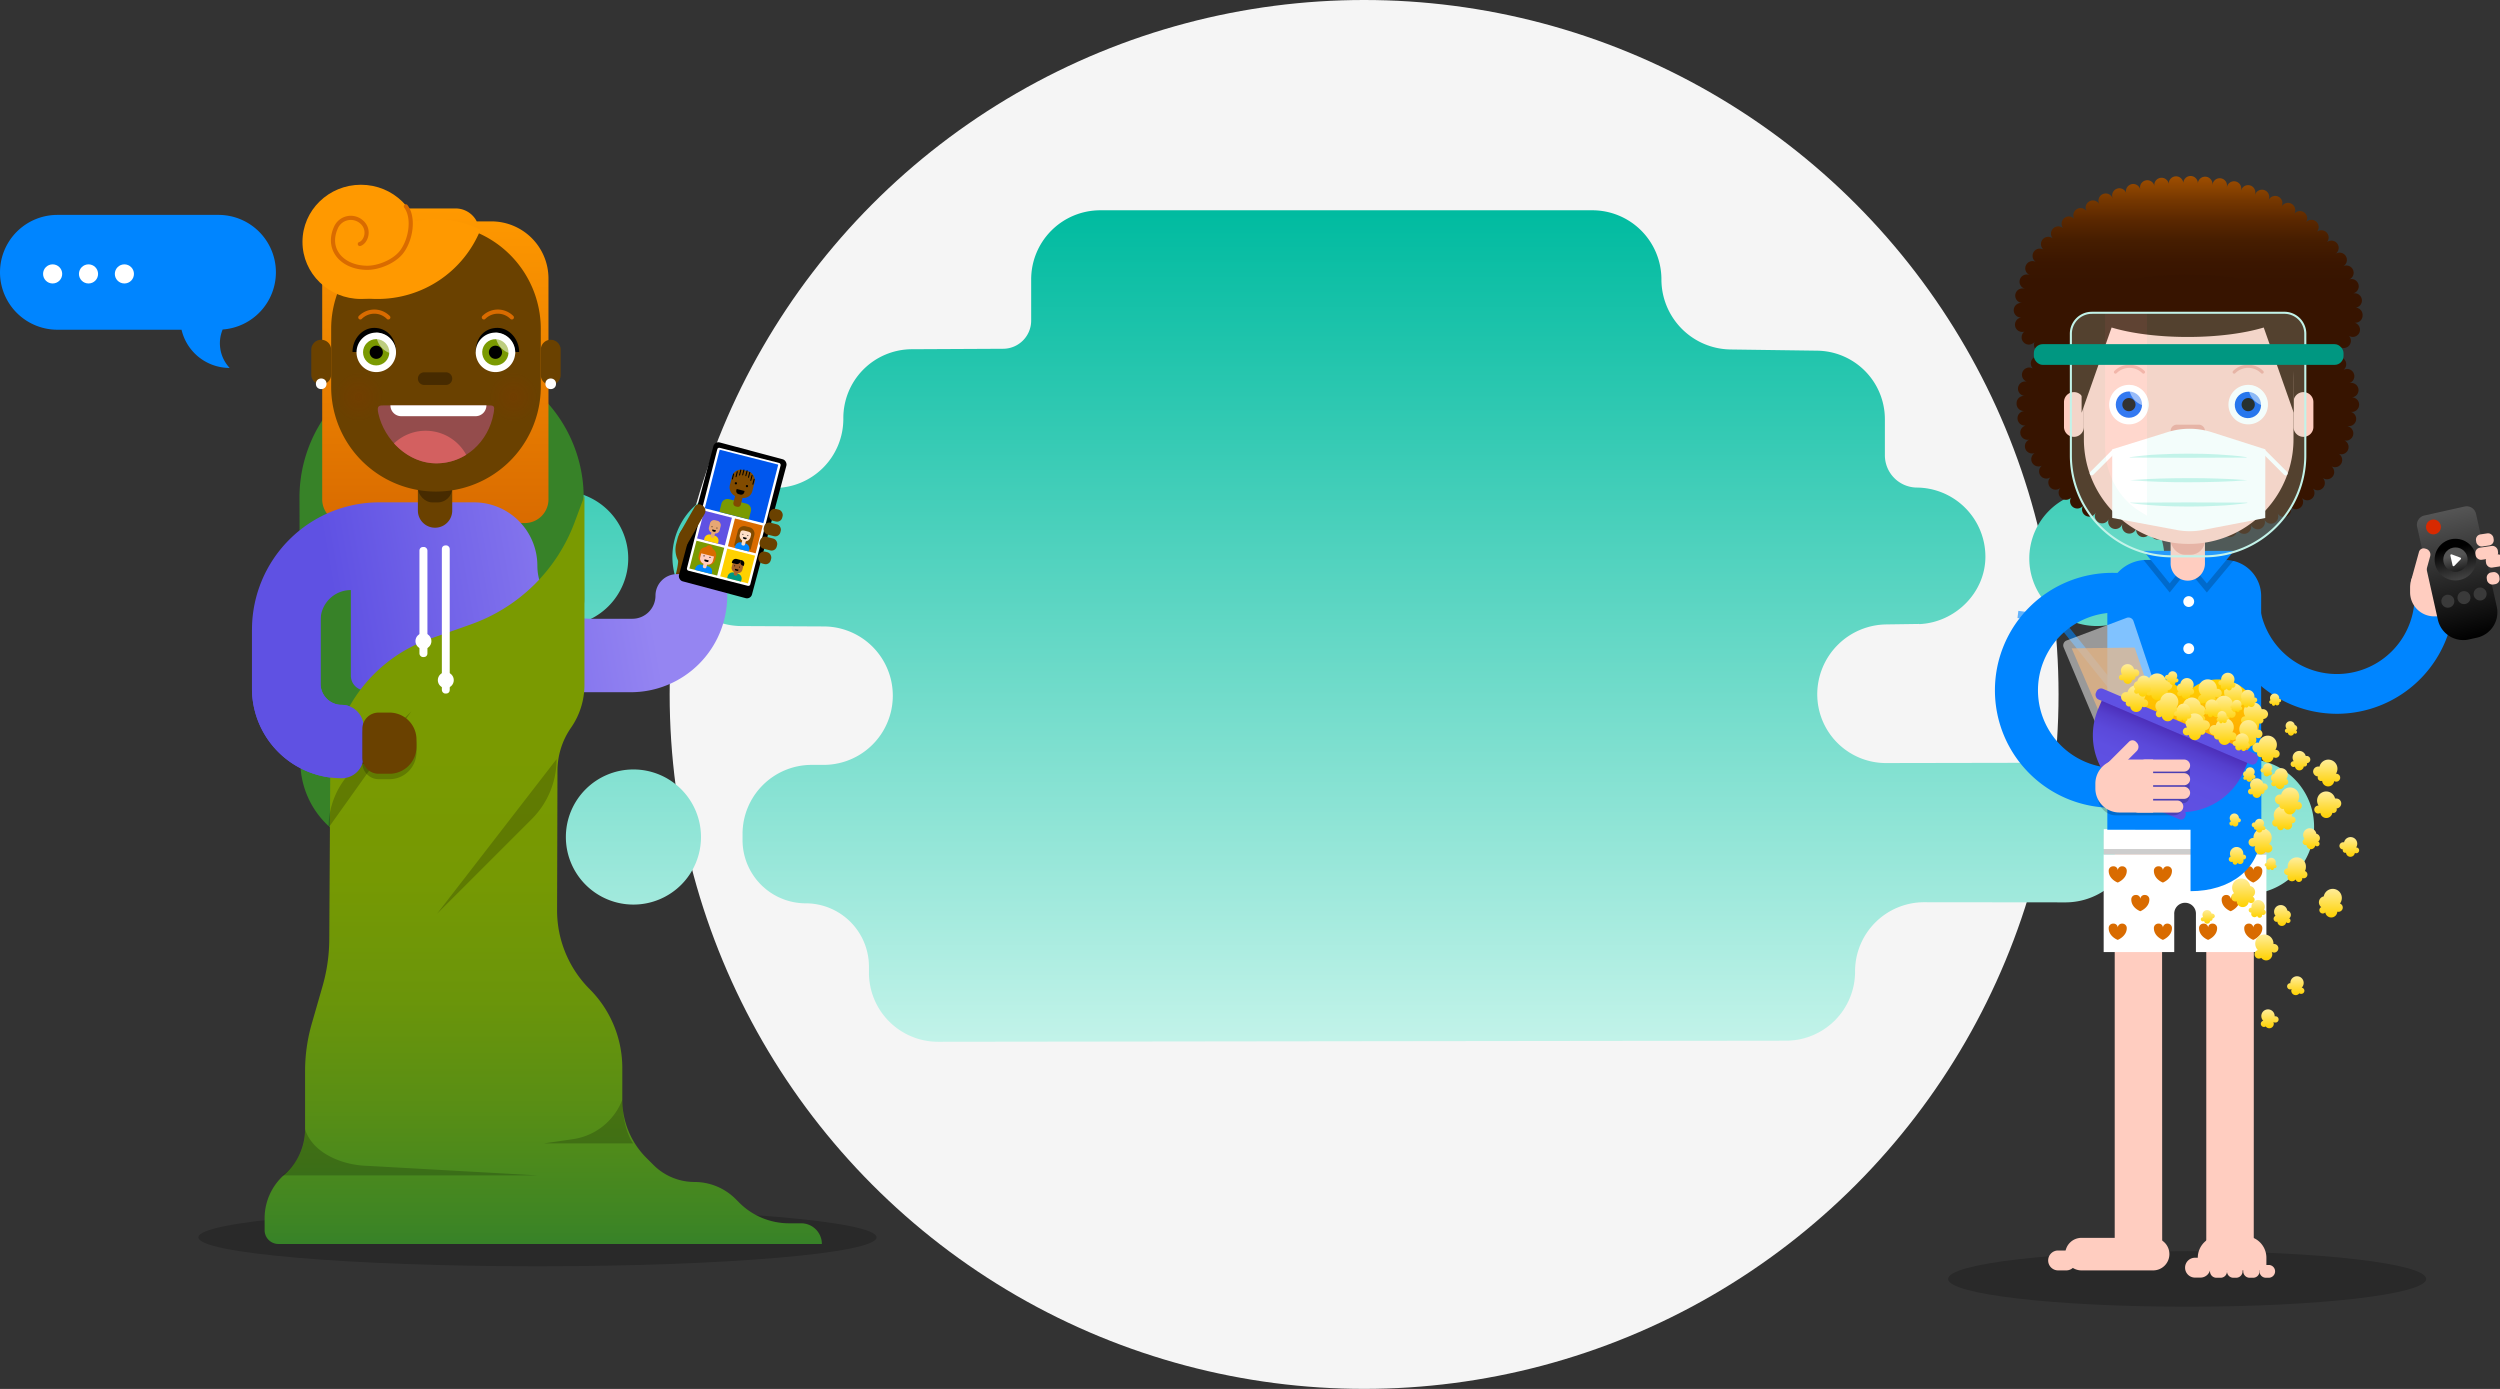 <svg viewBox="0 0 1202.66 668.15" xmlns="http://www.w3.org/2000/svg" xmlns:xlink="http://www.w3.org/1999/xlink"><rect x="0" y="0" width="1202.66" height="668.15" fill="#333333" stroke="none"/><linearGradient id="a" gradientUnits="userSpaceOnUse" x1="675.22" x2="675.22" y1="501.16" y2="101.16"><stop offset="0" stop-color="#c2f3e9"/><stop offset="1" stop-color="#00bba0"/></linearGradient><linearGradient id="b" gradientUnits="userSpaceOnUse" x1="1054.41" x2="1054.41" y1="366.76" y2="326.35"><stop offset="0" stop-color="#f90"/><stop offset="1" stop-color="#ffd100"/></linearGradient><linearGradient id="c" gradientUnits="userSpaceOnUse" x1="1039.24" x2="1039.24" y1="387.94" y2="347.36"><stop offset="0" stop-color="#5f51e3"/><stop offset=".44" stop-color="#5e4fe1"/><stop offset=".63" stop-color="#5b49da"/><stop offset=".78" stop-color="#553fcd"/><stop offset=".9" stop-color="#4d30bc"/><stop offset="1" stop-color="#421da5"/></linearGradient><linearGradient id="d" gradientUnits="userSpaceOnUse" x1="1090.32" x2="1090.32" y1="462.02" y2="449.6"><stop offset="0" stop-color="#ffd100"/><stop offset="1" stop-color="#ffed99"/></linearGradient><linearGradient id="e" x1="1063.08" x2="1063.08" xlink:href="#d" y1="339.27" y2="326.84"/><linearGradient id="f" x1="1098.66" x2="1098.66" xlink:href="#d" y1="399.38" y2="387.76"/><linearGradient id="g" x1="1074.87" x2="1074.87" xlink:href="#d" y1="340.31" y2="328.68"/><linearGradient id="h" x1="1119.87" x2="1119.87" xlink:href="#d" y1="393.63" y2="380.76"/><linearGradient id="i" x1="1084.58" x2="1084.58" xlink:href="#d" y1="350.66" y2="337.8"/><linearGradient id="j" x1="1038.55" x2="1038.55" xlink:href="#d" y1="336.85" y2="323.99"/><linearGradient id="k" x1="1087.43" x2="1087.43" xlink:href="#d" y1="411" y2="398.58"/><linearGradient id="l" x1="1079.15" x2="1079.15" xlink:href="#d" y1="436.37" y2="422.6"/><linearGradient id="m" x1="1055.37" x2="1055.37" xlink:href="#d" y1="349.29" y2="335.52"/><linearGradient id="n" x1="1121.23" x2="1121.23" xlink:href="#d" y1="441.36" y2="427.59"/><linearGradient id="o" x1="1042.59" x2="1042.59" xlink:href="#d" y1="346.99" y2="333.22"/><linearGradient id="p" x1="1104.41" x2="1104.41" xlink:href="#d" y1="424.32" y2="412.69"/><linearGradient id="q" x1="1119.26" x2="1119.26" xlink:href="#d" y1="378.28" y2="365.42"/><linearGradient id="r" x1="1100.84" x2="1100.84" xlink:href="#d" y1="391.71" y2="378.84"/><linearGradient id="s" x1="1090.1" x2="1090.1" xlink:href="#d" y1="366.78" y2="353.91"/><linearGradient id="t" x1="1069" x2="1069" xlink:href="#d" y1="347.6" y2="334.73"/><linearGradient id="u" x1="1026.91" x2="1026.91" xlink:href="#d" y1="342.48" y2="329.61"/><linearGradient id="v" x1="1082.65" x2="1082.65" xlink:href="#d" y1="358.83" y2="346.41"/><linearGradient id="w" x1="1069.39" x2="1069.39" xlink:href="#d" y1="358.34" y2="345.47"/><linearGradient id="x" x1="1056.6" x2="1056.6" xlink:href="#d" y1="356.03" y2="343.17"/><linearGradient id="y" x1="1091.79" x2="1091.79" xlink:href="#d" y1="494.67" y2="485.58"/><linearGradient id="z" x1="1076.37" x2="1076.37" xlink:href="#d" y1="415.95" y2="407.45"/><linearGradient id="A" x1="1064.48" x2="1064.48" xlink:href="#d" y1="344.99" y2="336.48"/><linearGradient id="B" x1="1081.74" x2="1081.74" xlink:href="#d" y1="340.38" y2="331.88"/><linearGradient id="C" x1="1086.22" x2="1086.22" xlink:href="#d" y1="383.85" y2="374.43"/><linearGradient id="D" x1="1024.08" x2="1024.08" xlink:href="#d" y1="328.99" y2="319.57"/><linearGradient id="E" x1="1106.69" x2="1106.69" xlink:href="#d" y1="370.66" y2="361.25"/><linearGradient id="F" x1="1104.27" x2="1104.27" xlink:href="#d" y1="478.77" y2="469.68"/><linearGradient id="G" x1="1111.86" x2="1111.86" xlink:href="#d" y1="408.47" y2="398.4"/><linearGradient id="H" x1="1097.9" x2="1097.9" xlink:href="#d" y1="445.4" y2="435.33"/><linearGradient id="I" x1="1096.63" x2="1096.63" xlink:href="#d" y1="379.63" y2="369.55"/><linearGradient id="J" x1="1051.37" x2="1051.37" xlink:href="#d" y1="336.28" y2="326.21"/><linearGradient id="K" x1="1030.65" x2="1030.65" xlink:href="#d" y1="335.13" y2="325.05"/><linearGradient id="L" x1="1085.93" x2="1085.93" xlink:href="#d" y1="441.48" y2="432.97"/><linearGradient id="M" x1="1071.36" x2="1071.36" xlink:href="#d" y1="332.15" y2="323.64"/><linearGradient id="N" x1="1078.26" x2="1078.26" xlink:href="#d" y1="361.3" y2="352.8"/><linearGradient id="O" x1="1050.06" x2="1050.06" xlink:href="#d" y1="347.01" y2="338.51"/><linearGradient id="P" x1="1130.17" x2="1130.17" xlink:href="#d" y1="412.12" y2="402.7"/><linearGradient id="Q" x1="1075.4" x2="1075.4" xlink:href="#d" y1="397.68" y2="391.39"/><linearGradient id="R" x1="1094.53" x2="1094.53" xlink:href="#d" y1="339.53" y2="333.64"/><linearGradient id="S" x1="1069.21" x2="1069.21" xlink:href="#d" y1="347.97" y2="342.08"/><linearGradient id="T" x1="1062.17" x2="1062.17" xlink:href="#d" y1="444.33" y2="437.81"/><linearGradient id="U" x1="1090.36" x2="1090.36" xlink:href="#d" y1="373.51" y2="367.22"/><linearGradient id="V" x1="1102.23" x2="1102.23" xlink:href="#d" y1="353.89" y2="346.92"/><linearGradient id="W" x1="1081.94" x2="1081.94" xlink:href="#d" y1="376.11" y2="369.14"/><linearGradient id="X" x1="1092.33" x2="1092.33" xlink:href="#d" y1="418.55" y2="412.66"/><linearGradient id="Y" x1="1075.83" x2="1075.83" xlink:href="#d" y1="342.59" y2="336.7"/><linearGradient id="Z" x1="1086.51" x2="1086.51" xlink:href="#d" y1="400.43" y2="393.91"/><linearGradient id="aa" x1="1044.69" x2="1044.69" xlink:href="#d" y1="329.47" y2="322.95"/><linearGradient id="ab" gradientTransform="translate(-5.97 -835.14)" gradientUnits="userSpaceOnUse" x1="1188.7" x2="1188.7" y1="1142.48" y2="1079.62"><stop offset="0"/><stop offset="1" stop-color="#555"/></linearGradient><linearGradient id="ac" gradientTransform="matrix(.98 -.22 .22 .98 -219.98 -548.6)" x1="1188.7" x2="1188.7" xlink:href="#ab" y1="1094.16" y2="1114.2"/><linearGradient id="ad" gradientTransform="matrix(.98 -.22 .22 .98 -219.98 -548.6)" gradientUnits="userSpaceOnUse" x1="1188.7" x2="1188.7" y1="1098.32" y2="1110.04"><stop offset="0" stop-color="#555"/><stop offset="1"/></linearGradient><linearGradient id="ae" gradientUnits="userSpaceOnUse" x1="1052.54" x2="1052.54" y1="172.01" y2="84.31"><stop offset=".41" stop-color="#371400"/><stop offset=".52" stop-color="#3b1600"/><stop offset=".64" stop-color="#461d00"/><stop offset=".75" stop-color="#5a2700"/><stop offset=".86" stop-color="#753700"/><stop offset=".97" stop-color="#974a00"/><stop offset="1" stop-color="#a25000"/></linearGradient><linearGradient id="af" gradientUnits="userSpaceOnUse" x1="209.39" x2="209.39" y1="251.63" y2="100.28"><stop offset="0" stop-color="#d96b00"/><stop offset="1" stop-color="#f90"/></linearGradient><linearGradient id="ag" gradientUnits="userSpaceOnUse" x1="118.11" x2="348.3" y1="317.38" y2="276.8"><stop offset=".2" stop-color="#5f51e3"/><stop offset=".84" stop-color="#9585f2"/></linearGradient><linearGradient id="ah" gradientUnits="userSpaceOnUse" x1="261.34" x2="261.34" y1="598.47" y2="238.56"><stop offset="0" stop-color="#378228"/><stop offset=".03" stop-color="#3e8524"/><stop offset=".18" stop-color="#588e15"/><stop offset=".33" stop-color="#6b950a"/><stop offset=".49" stop-color="#769903"/><stop offset=".66" stop-color="#7a9a01"/></linearGradient><radialGradient id="ai" cx="172.47" cy="191" gradientUnits="userSpaceOnUse" r="11.79"><stop offset=".01" stop-color="#9f2900" stop-opacity=".7"/><stop offset=".19" stop-color="#9f2900" stop-opacity=".61"/><stop offset=".53" stop-color="#9f2900" stop-opacity=".38"/><stop offset="1" stop-color="#9f2900" stop-opacity="0"/></radialGradient><radialGradient id="aj" cx="247.03" cy="191" r="11.79" xlink:href="#ai"/><circle cx="656.22" cy="334.07" fill="#f5f5f5" r="334.07"/><path d="m1080.72 430.16a32.5 32.5 0 1 1 32.5-32.5 32.5 32.5 0 0 1 -32.5 32.5zm-776 5a32.5 32.5 0 1 1 32.5-32.5 32.5 32.5 0 0 1 -32.5 32.5zm-35-134a32.5 32.5 0 1 1 32.5-32.5 32.5 32.5 0 0 1 -32.5 32.5zm739 0a32.5 32.5 0 1 1 32.5-32.5 32.5 32.5 0 0 1 -32.5 32.5zm-557.5 200a33.25 33.25 0 0 1 -33.2-33.3v-2.81a30.46 30.46 0 0 0 -29.82-30.49h-.58a30.45 30.45 0 0 1 -30.41-30.49v-2.81a33.25 33.25 0 0 1 33.2-33.3h5.79a33.3 33.3 0 0 0 0-66.6l-40-.19a33.31 33.31 0 0 1 0-66.61l16.3.2a33.25 33.25 0 0 0 33.2-33.3 33.11 33.11 0 0 1 32.77-33.46h.19l43.88-.22a13.54 13.54 0 0 0 13.52-13.56v-19.76a33.25 33.25 0 0 1 33.2-33.3h236.74a33.25 33.25 0 0 1 33.25 33.25 33.72 33.72 0 0 0 33.25 33.71l41.75.58a33 33 0 0 1 32.5 33v17.3a15.55 15.55 0 0 0 15.15 15.55 33.26 33.26 0 0 1 33.2 32.62c.37 17.64-14.4 32.38-31.91 33.07l.06-.08-15.87.23a33.64 33.64 0 0 0 -33.16 33.61 33.08 33.08 0 0 0 33.07 33.08h.06l86.23-.16a33.57 33.57 0 0 1 33.64 33.51v.07a33.6 33.6 0 0 1 -33.61 33.6l-68-.07a33.25 33.25 0 0 0 -33.2 32.7v.61a33.25 33.25 0 0 1 -33.2 33.3z" fill="url(#a)" fill-rule="evenodd"/><ellipse cx="1052.16" cy="615.25" opacity=".2" rx="114.99" ry="13.36"/><path d="m1017.26 388.58a56.51 56.51 0 1 1 0-113l17.54.29-.32 19.12-17.38-.29a37.39 37.39 0 0 0 .16 74.77z" fill="#0085ff"/><path d="m1124.19 343.38a56.57 56.57 0 0 1 -56.51-56.51h19.13a37.38 37.38 0 1 0 74.76 0h19.13a56.57 56.57 0 0 1 -56.51 56.51z" fill="#0085ff"/><path d="m1084.2 599.84h-22.84v-170.49a10.64 10.64 0 0 0 -21.27 0l.06 170.49h-22.84v-194.74h66.94z" fill="#ffcdc0"/><path d="m1001.61 595.49h33.9a7.83 7.83 0 1 1 0 15.65h-33.9a7.83 7.83 0 1 1 0-15.65z" fill="#ffcdc0"/><path d="m1067.68 594.62h12.17a10.43 10.43 0 0 1 10.43 10.43v6.09h-33v-6.09a10.43 10.43 0 0 1 10.4-10.43z" fill="#ffcdc0"/><path d="m989.87 601.57h4.35a4.79 4.79 0 0 1 0 9.57h-4.35a4.79 4.79 0 0 1 0-9.57z" fill="#ffcdc0"/><path d="m1055.94 605.05h2.61a4.78 4.78 0 0 1 0 9.56h-2.61a4.78 4.78 0 1 1 0-9.56z" fill="#ffcdc0"/><path d="m1066.41 608.53h1.67a3.08 3.08 0 1 1 0 6.15h-1.67a3.08 3.08 0 1 1 0-6.15z" fill="#ffcdc0"/><path d="m1074.23 608.53h1.68a3.08 3.08 0 0 1 0 6.15h-1.68a3.08 3.08 0 0 1 0-6.15z" fill="#ffcdc0"/><path d="m1082.05 608.53h1.68a3.08 3.08 0 1 1 0 6.15h-1.68a3.08 3.08 0 0 1 0-6.15z" fill="#ffcdc0"/><path d="m1089.88 608.53h1.68a3.08 3.08 0 0 1 0 6.15h-1.68a3.08 3.08 0 0 1 0-6.15z" fill="#ffcdc0"/><path d="m1090.28 411.05v46.95h-33.9v-18.26a5.22 5.22 0 1 0 -10.43 0v18.26h-33.95v-46.95z" fill="#fff"/><path d="m1020.94 416.75a2.11 2.11 0 0 1 2.17 2.17c0 3.94-4.34 5.65-4.34 5.65s-4.35-1.56-4.35-5.66a2.11 2.11 0 0 1 2.17-2.16 2 2 0 0 1 2.19 1.95 2.05 2.05 0 0 1 2.16-1.95z" fill="#d96b00"/><path d="m1042.68 416.75a2.11 2.11 0 0 1 2.17 2.17c0 3.94-4.35 5.65-4.35 5.65s-4.34-1.56-4.34-5.66a2.1 2.1 0 0 1 2.17-2.16 2 2 0 0 1 2.18 1.95 2.06 2.06 0 0 1 2.17-1.95z" fill="#d96b00"/><path d="m1064.41 416.75a2.11 2.11 0 0 1 2.17 2.17c0 3.94-4.34 5.65-4.34 5.65s-4.35-1.56-4.35-5.66a2.11 2.11 0 0 1 2.17-2.16 2 2 0 0 1 2.19 1.95 2 2 0 0 1 2.16-1.95z" fill="#d96b00"/><path d="m1031.81 430.54a2.11 2.11 0 0 1 2.17 2.16c0 3.94-4.35 5.66-4.35 5.66s-4.34-1.56-4.34-5.66a2.1 2.1 0 0 1 2.17-2.16 2 2 0 0 1 2.19 1.95 2 2 0 0 1 2.16-1.95z" fill="#d96b00"/><path d="m1075.28 430.54a2.11 2.11 0 0 1 2.17 2.16c0 3.94-4.35 5.66-4.35 5.66s-4.34-1.56-4.34-5.66a2.1 2.1 0 0 1 2.17-2.16 2 2 0 0 1 2.18 1.95 2.06 2.06 0 0 1 2.17-1.95z" fill="#d96b00"/><path d="m1086.14 416.75a2.12 2.12 0 0 1 2.18 2.17c0 3.94-4.35 5.65-4.35 5.65s-4.35-1.56-4.35-5.66a2.11 2.11 0 0 1 2.18-2.16 2 2 0 0 1 2.18 1.95 2.05 2.05 0 0 1 2.16-1.95z" fill="#d96b00"/><path d="m1020.94 444.32a2.12 2.12 0 0 1 2.17 2.17c0 3.94-4.34 5.66-4.34 5.66s-4.35-1.57-4.35-5.66a2.11 2.11 0 0 1 2.17-2.17 2 2 0 0 1 2.19 1.95 2.05 2.05 0 0 1 2.16-1.95z" fill="#d96b00"/><path d="m1042.68 444.32a2.12 2.12 0 0 1 2.17 2.17c0 3.94-4.35 5.66-4.35 5.66s-4.34-1.57-4.34-5.66a2.11 2.11 0 0 1 2.17-2.17 2 2 0 0 1 2.18 1.95 2.06 2.06 0 0 1 2.17-1.95z" fill="#d96b00"/><path d="m1064.41 444.32a2.12 2.12 0 0 1 2.17 2.17c0 3.94-4.34 5.66-4.34 5.66s-4.35-1.57-4.35-5.66a2.11 2.11 0 0 1 2.17-2.17 2 2 0 0 1 2.19 1.95 2 2 0 0 1 2.16-1.95z" fill="#d96b00"/><path d="m1086.14 444.32a2.13 2.13 0 0 1 2.18 2.17c0 3.94-4.35 5.66-4.35 5.66s-4.35-1.57-4.35-5.66a2.12 2.12 0 0 1 2.18-2.17 2 2 0 0 1 2.18 1.95 2.05 2.05 0 0 1 2.16-1.95z" fill="#d96b00"/><path d="m1012.04 401.49h78.24v9.56h-78.24z" fill="#cdcdcd"/><path d="m1012.04 398.88h78.24v9.56h-78.24z" fill="#fff"/><path d="m1032.66 269.35h37.68a17.42 17.42 0 0 1 17.42 17.42v112.38h-74v-110.85a19 19 0 0 1 18.9-18.95z" fill="#0085ff" fill-rule="evenodd"/><path d="m1074.69 269.35h-18.29-7.84-17.42l12.63 15.68 8.78-10.9 9.08 10.9z" fill-rule="evenodd" opacity=".2"/><path d="m1074.69 265h-18.29-7.84-17.42l12.63 15.68 8.78-10.9 9.08 10.9z" fill="#0085ff" fill-rule="evenodd"/><path d="m1053.79 364.25h34v35.32c0 18.76-15.21 29.14-34 29.14z" fill="#0085ff" fill-rule="evenodd"/><circle cx="1052.92" cy="289.39" fill="#fff" r="2.61"/><circle cx="1052.92" cy="312.04" fill="#fff" r="2.61"/><circle cx="1052.92" cy="334.69" fill="#fff" r="2.61"/><circle cx="1052.92" cy="357.34" fill="#fff" r="2.61"/><circle cx="1052.92" cy="379.98" fill="#fff" r="2.61"/><path d="m1020.82 339.16-31.36-39.21-18.93-2.63.43-3.45 20.33 2.79 32.25 40.33z" fill="#0085ff" opacity=".6"/><path d="m1019.25 364.46 21.1-13.43-13.43-39.51-30.3.38z" fill="#d96b00" opacity=".7"/><path d="m1017.83 364.79 24.89-9.38a2.52 2.52 0 0 0 1.5-3.16l-17.88-53.47a2.53 2.53 0 0 0 -3.28-1.56l-28.88 10.89a2.52 2.52 0 0 0 -1.43 3.34l21.87 52a2.51 2.51 0 0 0 3.21 1.34z" fill="#fff" opacity=".5"/><path d="m1066.82 326.86a19.93 19.93 0 0 0 -15.87 7.89 15.27 15.27 0 1 0 -3.18 18 20 20 0 1 0 19-25.89z" fill="url(#b)"/><path d="m1001.15 347.36h76.19a0 0 0 0 1 0 0v7.78a32.8 32.8 0 0 1 -32.8 32.8h-10.59a32.8 32.8 0 0 1 -32.8-32.8v-7.78a0 0 0 0 1 0 0z" fill="url(#c)" transform="matrix(.92 .392 -.392 .92 227.58 -378.27)"/><rect fill="#5f51e3" height="5.56" rx="2.39" transform="matrix(.92 .392 -.392 .92 221.19 -382.68)" width="84.28" x="1004.7" y="347.04"/><rect fill="#5f51e3" height="4.82" rx="2.08" transform="matrix(.92 .39 -.39 .92 234.49 -373.49)" width="41.64" x="1010.19" y="384.55"/><path d="m1017.26 368.41h5.21l31 .33-.18 13.94c0 2.05-1.11 3.7-3.16 3.7h-.23c0 3.27-.74 5.84-4.35 5.84h-27.94c-4.33 0-8.18-4.22-8.18-7.7v-9.79c0-3.49 3.51-6.32 7.83-6.32z" opacity=".2"/><path d="m1035.79 365.37v25.5h-16.23a11.59 11.59 0 0 1 -11.56-11.59v-2.28a11.59 11.59 0 0 1 11.59-11.59z" fill="#ffcdc0"/><path d="m1027.48 356.81.41.41a2.9 2.9 0 0 1 0 4.1l-13.53 13.52a5.81 5.81 0 0 1 0-8.2l9.84-9.83a2.31 2.31 0 0 1 3.28 0z" fill="#ffcdc0"/><path d="m1053.58 368.28a2.9 2.9 0 0 1 -2.9 2.9h-18.54a2.9 2.9 0 1 1 0-5.79h18.54a2.89 2.89 0 0 1 2.9 2.89z" fill="#ffcdc0"/><path d="m1053.58 374.84a2.9 2.9 0 0 1 -2.9 2.9h-18.54a2.9 2.9 0 0 1 0-5.8h18.54a2.9 2.9 0 0 1 2.9 2.9z" fill="#ffcdc0"/><path d="m1053.58 381.4a2.9 2.9 0 0 1 -2.9 2.9h-18.54a2.9 2.9 0 0 1 0-5.8h18.54a2.9 2.9 0 0 1 2.9 2.9z" fill="#ffcdc0"/><path d="m1050.3 388a2.89 2.89 0 0 1 -2.89 2.9h-18.55a2.9 2.9 0 1 1 0-5.79h18.55a2.89 2.89 0 0 1 2.89 2.89z" fill="#ffcdc0"/><path d="m1084.59 459.09a2.06 2.06 0 0 0 2.06 2.06 2.1 2.1 0 0 0 1.16-.36 2.92 2.92 0 0 0 5.3-1.68 3 3 0 0 0 -.26-1.2 2.06 2.06 0 1 0 1.13-3.78 1.43 1.43 0 0 0 -.29 0c0-.06 0-.12 0-.18a4.39 4.39 0 1 0 -7.49 3.1 2 2 0 0 0 -1.61 2.04z" fill="url(#d)"/><path d="m1057.36 336.33a2.06 2.06 0 0 0 2.06 2.06 2 2 0 0 0 1.16-.36 2.89 2.89 0 0 0 2.38 1.24 2.91 2.91 0 0 0 2.91-2.92 2.84 2.84 0 0 0 -.26-1.2 2.06 2.06 0 0 0 3.2-1.72 2.06 2.06 0 0 0 -2.06-2.06h-.3a1 1 0 0 0 0-.17 4.39 4.39 0 1 0 -7.49 3.09 2.07 2.07 0 0 0 -1.6 2.04z" fill="url(#e)"/><path d="m1094.83 397.61a1.67 1.67 0 0 0 .71-.15 1.62 1.62 0 0 0 2.73 1.45 1.57 1.57 0 0 0 .43-.77 2.19 2.19 0 0 0 4-1.27 2.07 2.07 0 0 0 -.18-.86 1.59 1.59 0 0 0 1.33-.45 1.62 1.62 0 0 0 -1.32-2.75 4.91 4.91 0 0 0 .06-.67 4.39 4.39 0 1 0 -8.3 2 1.79 1.79 0 0 0 .58 3.49z" fill="url(#f)"/><path d="m1071.05 338.53a1.87 1.87 0 0 0 .71-.14 1.61 1.61 0 0 0 2.73 1.44 1.65 1.65 0 0 0 .43-.77 2.18 2.18 0 0 0 3.78-2.12 1.62 1.62 0 0 0 1.32-2.75 1.59 1.59 0 0 0 -1.31-.45 4.91 4.91 0 0 0 0-.67 4.39 4.39 0 1 0 -8.29 2 1.79 1.79 0 0 0 .58 3.49z" fill="url(#g)"/><path d="m1123.81 384.11a2.74 2.74 0 0 0 -.5 0 4.38 4.38 0 1 0 -7.92 3.42 1.94 1.94 0 0 0 -1.38.46 1.9 1.9 0 0 0 2.23 3.07 2.91 2.91 0 0 0 5.76-.06 1.44 1.44 0 0 0 .51.09 1.63 1.63 0 0 0 1.63-1.63 1.69 1.69 0 0 0 -.1-.56 2.38 2.38 0 1 0 -.26-4.76z" fill="url(#h)"/><path d="m1088.52 341.14a2.73 2.73 0 0 0 -.5.05 4.38 4.38 0 1 0 -7.92 3.41 1.91 1.91 0 0 0 -1.56 3.16 1.91 1.91 0 0 0 2.41.38 2.91 2.91 0 0 0 5.79-.13 1.71 1.71 0 0 0 .51.09 1.63 1.63 0 0 0 1.63-1.64 1.78 1.78 0 0 0 -.1-.56 2.45 2.45 0 0 0 2.31-2.37 2.48 2.48 0 0 0 -2.57-2.39z" fill="url(#i)"/><path d="m1042.49 327.33a2.73 2.73 0 0 0 -.5.05 4.39 4.39 0 1 0 -7.93 3.41 1.87 1.87 0 0 0 -1.37.47 1.9 1.9 0 0 0 2.22 3.07 2.92 2.92 0 0 0 5.8-.13 1.71 1.71 0 0 0 .51.09 1.63 1.63 0 0 0 1.63-1.64 1.55 1.55 0 0 0 -.11-.56 2.46 2.46 0 0 0 2.32-2.37 2.49 2.49 0 0 0 -2.57-2.39z" fill="url(#j)"/><path d="m1091.55 406.06a4.39 4.39 0 1 0 -7.5-3.1v.18a1.36 1.36 0 0 0 -.29 0 2.06 2.06 0 1 0 1.13 3.78 3 3 0 0 0 -.26 1.2 2.92 2.92 0 0 0 5.3 1.68 2.1 2.1 0 0 0 1.16.36 2.06 2.06 0 0 0 .45-4.07z" fill="url(#k)"/><path d="m1075.53 433.65a1.76 1.76 0 0 0 .46-.06 2.91 2.91 0 0 0 5.78.34 1.64 1.64 0 0 0 2.85-1.09 1.6 1.6 0 0 0 -.91-1.45 2.91 2.91 0 0 0 -1.21-5.16 4.38 4.38 0 1 0 -7.76 3.46 2.06 2.06 0 0 0 .79 4z" fill="url(#l)"/><path d="m1051.74 346.57a1.84 1.84 0 0 0 .47-.06 2.91 2.91 0 0 0 5.78.34 1.63 1.63 0 0 0 2.84-1.09 1.61 1.61 0 0 0 -.9-1.45 2.92 2.92 0 0 0 -1.21-5.16 4.38 4.38 0 1 0 -7.77 3.46 2.06 2.06 0 0 0 .79 4z" fill="url(#m)"/><path d="m1125.65 434.67a4.38 4.38 0 1 0 -7.77-3.45 2.91 2.91 0 0 0 -1.21 5.15 1.63 1.63 0 1 0 1.94 2.55 2.91 2.91 0 0 0 5.78-.34 2.42 2.42 0 0 0 .47.06 2.06 2.06 0 0 0 .79-4z" fill="url(#n)"/><path d="m1047 340.31a4.38 4.38 0 1 0 -7.77-3.46 2.91 2.91 0 0 0 -1.23 5.15 1.63 1.63 0 1 0 1.94 2.55 2.91 2.91 0 0 0 5.78-.34 1.84 1.84 0 0 0 .47.06 2.06 2.06 0 0 0 .79-4z" fill="url(#o)"/><path d="m1108.82 419.05a4.34 4.34 0 0 0 .47-2 4.39 4.39 0 1 0 -8.77 0 4.91 4.91 0 0 0 .06.67 1.61 1.61 0 1 0 0 3.2 2.18 2.18 0 0 0 3.78 2.12 1.73 1.73 0 0 0 .43.78 1.61 1.61 0 0 0 2.28 0 1.63 1.63 0 0 0 .45-1.45 1.88 1.88 0 0 0 .71.15 1.8 1.8 0 0 0 .58-3.5z" fill="url(#p)"/><path d="m1123.74 372.22a4.38 4.38 0 1 0 -7.92-3.41 2.73 2.73 0 0 0 -.5-.05 2.48 2.48 0 0 0 -2.57 2.39 2.45 2.45 0 0 0 2.31 2.37 1.78 1.78 0 0 0 -.1.56 1.63 1.63 0 0 0 1.63 1.64 1.71 1.71 0 0 0 .51-.09 2.91 2.91 0 0 0 5.79.13 1.91 1.91 0 1 0 .85-3.54z" fill="url(#q)"/><path d="m1105.33 385.65a4.39 4.39 0 1 0 -7.93-3.42 2.67 2.67 0 0 0 -.5 0 2.38 2.38 0 1 0 -.25 4.76 1.51 1.51 0 0 0 -.11.56 1.63 1.63 0 0 0 1.64 1.63 1.81 1.81 0 0 0 .51-.08 2.91 2.91 0 0 0 5.79.12 1.9 1.9 0 1 0 .85-3.53z" fill="url(#r)"/><path d="m1094.59 360.72a4.39 4.39 0 1 0 -7.93-3.42 2.73 2.73 0 0 0 -.5-.05 2.39 2.39 0 1 0 -.25 4.77 1.47 1.47 0 0 0 -.11.56 1.63 1.63 0 0 0 1.63 1.63 1.71 1.71 0 0 0 .51-.09 2.91 2.91 0 0 0 5.79.13 1.9 1.9 0 0 0 2.23-3.07 1.86 1.86 0 0 0 -1.37-.46z" fill="url(#s)"/><path d="m1073.49 341.53a4.34 4.34 0 0 0 .73-2.42 4.38 4.38 0 0 0 -8.65-1 2.84 2.84 0 0 0 -.51-.05 2.39 2.39 0 1 0 -.25 4.77 1.47 1.47 0 0 0 -.11.56 1.63 1.63 0 0 0 1.64 1.63 1.82 1.82 0 0 0 .51-.09 2.91 2.91 0 0 0 5.79.13 1.9 1.9 0 1 0 .85-3.54z" fill="url(#t)"/><path d="m1031.39 336.42a4.38 4.38 0 1 0 -7.92-3.42 2.73 2.73 0 0 0 -.5-.05 2.39 2.39 0 1 0 -.26 4.77 1.69 1.69 0 0 0 -.1.56 1.63 1.63 0 0 0 1.63 1.63 1.71 1.71 0 0 0 .51-.09 2.91 2.91 0 0 0 5.79.13 1.9 1.9 0 1 0 .85-3.53z" fill="url(#u)"/><path d="m1076.92 355.9a2.06 2.06 0 0 0 2.08 2.1 2.1 2.1 0 0 0 1.16-.36 2.92 2.92 0 0 0 5.3-1.69 3 3 0 0 0 -.26-1.2 2 2 0 0 0 1.13.35 2.06 2.06 0 0 0 0-4.12 1.36 1.36 0 0 0 -.29 0c0-.06 0-.12 0-.18a4.39 4.39 0 1 0 -7.5 3.1 2.05 2.05 0 0 0 -1.62 2z" fill="url(#v)"/><path d="m1073.87 352.28a4.38 4.38 0 1 0 -7.92-3.42 2.73 2.73 0 0 0 -.5-.05 2.39 2.39 0 1 0 -.26 4.77 1.69 1.69 0 0 0 -.1.56 1.63 1.63 0 0 0 1.63 1.63 1.71 1.71 0 0 0 .51-.09 2.91 2.91 0 0 0 5.79.13 1.9 1.9 0 0 0 2.23-3.07 1.89 1.89 0 0 0 -1.38-.46z" fill="url(#w)"/><path d="m1060.54 346.51a2.73 2.73 0 0 0 -.5.05 4.39 4.39 0 0 0 -8.66 1 4.27 4.27 0 0 0 .74 2.42 1.91 1.91 0 1 0 .85 3.54 2.91 2.91 0 0 0 5.79-.13 1.71 1.71 0 0 0 .51.09 1.63 1.63 0 0 0 1.63-1.64 1.78 1.78 0 0 0 -.1-.56 2.46 2.46 0 0 0 2.31-2.37 2.48 2.48 0 0 0 -2.57-2.4z" fill="url(#x)"/><path d="m1087.6 492.53a1.51 1.51 0 0 0 2.36 1.24 2.1 2.1 0 0 0 1.74.9 2.13 2.13 0 0 0 2.13-2.13 2.17 2.17 0 0 0 -.19-.88 1.48 1.48 0 0 0 .83.25 1.51 1.51 0 1 0 0-3h-.21v-.13a3.21 3.21 0 1 0 -5.48 2.27 1.5 1.5 0 0 0 -1.18 1.48z" fill="url(#y)"/><path d="m1073.57 414.66a1.27 1.27 0 0 0 .52-.11 1.18 1.18 0 0 0 2.31.49 1.6 1.6 0 0 0 2.77-1.55 1.16 1.16 0 0 0 1-.34 1.18 1.18 0 0 0 0-1.67 1.17 1.17 0 0 0 -1-.33 4 4 0 0 0 0-.49 3.21 3.21 0 0 0 -6.42 0 3.16 3.16 0 0 0 .35 1.44 1.31 1.31 0 0 0 .42 2.56z" fill="url(#z)"/><path d="m1061.68 343.69a1.31 1.31 0 0 0 .52-.11 1.18 1.18 0 0 0 2.31.49 1.58 1.58 0 0 0 1.3.67 1.59 1.59 0 0 0 1.47-2.22 1.18 1.18 0 0 0 1-2 1.19 1.19 0 0 0 -1-.33 2.72 2.72 0 0 0 0-.49 3.21 3.21 0 0 0 -6.42 0 3.15 3.15 0 0 0 .34 1.44 1.32 1.32 0 0 0 .43 2.56z" fill="url(#A)"/><path d="m1078.94 339.08a1.46 1.46 0 0 0 .52-.1 1.19 1.19 0 0 0 2 1.06 1.23 1.23 0 0 0 .31-.57 1.6 1.6 0 0 0 2.9-.93 1.69 1.69 0 0 0 -.13-.63 1.15 1.15 0 0 0 1-.33 1.18 1.18 0 0 0 -1-2 3.89 3.89 0 0 0 0-.49 3.21 3.21 0 1 0 -6.07 1.45 1.31 1.31 0 0 0 .42 2.55z" fill="url(#B)"/><path d="m1089.1 376.88a2.19 2.19 0 0 0 -.36 0 3.21 3.21 0 0 0 -6.33.73 3.15 3.15 0 0 0 .53 1.77 1.39 1.39 0 0 0 -1 .34 1.39 1.39 0 0 0 1.62 2.25 2.13 2.13 0 0 0 4.24-.1 1.16 1.16 0 0 0 .37.07 1.2 1.2 0 0 0 1.2-1.2 1.15 1.15 0 0 0 -.08-.41 1.79 1.79 0 0 0 1.69-1.73 1.82 1.82 0 0 0 -1.88-1.72z" fill="url(#C)"/><path d="m1027 322a1.5 1.5 0 0 0 -.37 0 3.21 3.21 0 1 0 -5.79 2.5 1.33 1.33 0 0 0 -1 .34 1.39 1.39 0 0 0 1.63 2.24 2.13 2.13 0 0 0 4.24-.09 1.1 1.1 0 0 0 .37.06 1.19 1.19 0 0 0 1.19-1.19 1.35 1.35 0 0 0 -.07-.41 1.75 1.75 0 1 0 -.2-3.45z" fill="url(#D)"/><path d="m1109.58 363.7a2.22 2.22 0 0 0 -.37 0 3.21 3.21 0 0 0 -6.33.73 3.26 3.26 0 0 0 .53 1.77 1.39 1.39 0 1 0 .63 2.58 2.13 2.13 0 0 0 4.23-.09 1.17 1.17 0 0 0 .38.07 1.19 1.19 0 0 0 1.19-1.2 1.15 1.15 0 0 0 -.08-.41 1.74 1.74 0 1 0 -.18-3.48z" fill="url(#E)"/><path d="m1101.59 476a1.48 1.48 0 0 0 .83-.25 2.14 2.14 0 0 0 3.69 2.11 1.53 1.53 0 0 0 .85.26 1.51 1.51 0 0 0 .32-3 3.21 3.21 0 1 0 -5.48-2.26s0 .08 0 .13a1.46 1.46 0 0 0 -.22 0 1.51 1.51 0 0 0 0 3z" fill="url(#F)"/><path d="m1109.21 406.48a1.27 1.27 0 0 0 .34 0 2.13 2.13 0 0 0 4.23.25 1.19 1.19 0 0 0 2.08-.8 1.17 1.17 0 0 0 -.66-1.06 2.13 2.13 0 0 0 -.88-3.77 3.21 3.21 0 1 0 -5.69 2.53 1.5 1.5 0 0 0 .58 2.89z" fill="url(#G)"/><path d="m1095.24 443.41a1.27 1.27 0 0 0 .34 0 2.13 2.13 0 0 0 4.23.25 1.21 1.21 0 0 0 .89.39 1.19 1.19 0 0 0 1.19-1.19 1.17 1.17 0 0 0 -.66-1.06 2.13 2.13 0 0 0 -.88-3.77 3.21 3.21 0 0 0 -6.37.55 3.17 3.17 0 0 0 .69 2 1.51 1.51 0 0 0 .57 2.9z" fill="url(#H)"/><path d="m1099.86 374.74a3.21 3.21 0 1 0 -5.68-2.53 2.13 2.13 0 0 0 -.89 3.77 1.19 1.19 0 0 0 .54 2.26 1.18 1.18 0 0 0 .88-.4 2.14 2.14 0 0 0 4.24-.25 1.2 1.2 0 0 0 .33.05 1.51 1.51 0 0 0 1.51-1.51 1.49 1.49 0 0 0 -.93-1.39z" fill="url(#I)"/><path d="m1054.6 331.39a3.25 3.25 0 0 0 .68-2 3.21 3.21 0 0 0 -6.37-.55 2.13 2.13 0 0 0 -1.7 2.09 2.11 2.11 0 0 0 .82 1.68 1.2 1.2 0 0 0 -.66 1.07 1.19 1.19 0 0 0 1.19 1.19 1.17 1.17 0 0 0 .89-.4 2.13 2.13 0 0 0 4.23-.24 1.86 1.86 0 0 0 .34 0 1.51 1.51 0 0 0 .58-2.9z" fill="url(#J)"/><path d="m1033.88 330.24a3.21 3.21 0 1 0 -5.68-2.53 2.13 2.13 0 0 0 -.89 3.77 1.19 1.19 0 1 0 1.42 1.86 2.15 2.15 0 0 0 2.11 1.79 2.12 2.12 0 0 0 2.12-2 2 2 0 0 0 .34 0 1.51 1.51 0 0 0 .58-2.9z" fill="url(#K)"/><path d="m1089.16 437.62a3.16 3.16 0 0 0 .35-1.44 3.21 3.21 0 0 0 -6.42 0 2.63 2.63 0 0 0 0 .49 1.18 1.18 0 1 0 0 2.34 1.61 1.61 0 0 0 -.12.63 1.59 1.59 0 0 0 1.6 1.59 1.57 1.57 0 0 0 1.29-.67 1.18 1.18 0 0 0 2.31-.49 1.31 1.31 0 1 0 1-2.45z" fill="url(#L)"/><path d="m1074.58 328.29a3.16 3.16 0 0 0 .35-1.44 3.21 3.21 0 0 0 -6.42 0 3.89 3.89 0 0 0 0 .49 1.17 1.17 0 0 0 -1 .33 1.2 1.2 0 0 0 0 1.68 1.18 1.18 0 0 0 1 .33 1.6 1.6 0 0 0 2.77 1.56 1.12 1.12 0 0 0 .31.56 1.19 1.19 0 0 0 2-1.06 1.27 1.27 0 0 0 .52.11 1.32 1.32 0 0 0 .42-2.56z" fill="url(#M)"/><path d="m1081.49 357.45a3.21 3.21 0 1 0 -6.07-1.45 2.81 2.81 0 0 0 0 .5 1.17 1.17 0 0 0 -1 2 1.21 1.21 0 0 0 1 .34 1.6 1.6 0 0 0 2.77 1.55 1.23 1.23 0 0 0 .31.57 1.2 1.2 0 0 0 1.68 0 1.21 1.21 0 0 0 .32-1.06 1.33 1.33 0 0 0 1.84-1.21 1.32 1.32 0 0 0 -.85-1.24z" fill="url(#N)"/><path d="m1053.28 343.16a3.16 3.16 0 0 0 .35-1.44 3.21 3.21 0 0 0 -6.42 0 4 4 0 0 0 0 .49 1.17 1.17 0 0 0 -1 .33 1.18 1.18 0 0 0 0 1.67 1.16 1.16 0 0 0 1 .34 1.59 1.59 0 0 0 1.47 2.22 1.58 1.58 0 0 0 1.3-.67 1.18 1.18 0 0 0 2.31-.49 1.27 1.27 0 0 0 .52.11 1.31 1.31 0 0 0 .42-2.56z" fill="url(#O)"/><path d="m1133.45 407.68a3.21 3.21 0 1 0 -5.8-2.5 2.1 2.1 0 0 0 -.36 0 1.81 1.81 0 0 0 -1.88 1.74 1.79 1.79 0 0 0 1.69 1.74 1.15 1.15 0 0 0 -.08.41 1.2 1.2 0 0 0 1.2 1.2 1.16 1.16 0 0 0 .37-.07 2.13 2.13 0 0 0 4.24.1 1.4 1.4 0 0 0 1.63-2.25 1.43 1.43 0 0 0 -1.01-.37z" fill="url(#P)"/><path d="m1072.5 396.2a1 1 0 0 0 1 1 1.08 1.08 0 0 0 .59-.18 1.48 1.48 0 0 0 2.68-.85 1.36 1.36 0 0 0 -.13-.61 1 1 0 1 0 .58-1.91h-.15v-.09a2.22 2.22 0 1 0 -3.79 1.57 1 1 0 0 0 -.78 1.07z" fill="url(#Q)"/><path d="m1092.59 338.63a.86.86 0 0 0 .36-.08.82.82 0 0 0 1.39.74.79.79 0 0 0 .21-.39 1.11 1.11 0 0 0 2-.65 1.22 1.22 0 0 0 -.09-.43.81.81 0 0 0 .67-.23.82.82 0 0 0 0-1.16.81.81 0 0 0 -.67-.23 2 2 0 0 0 0-.34 2.22 2.22 0 1 0 -4.44 0 2.11 2.11 0 0 0 .24 1 .91.91 0 0 0 .29 1.77z" fill="url(#R)"/><path d="m1067.27 347.07a.86.86 0 0 0 .36-.08.82.82 0 0 0 1.39.74.79.79 0 0 0 .21-.39 1.13 1.13 0 0 0 .9.46 1.11 1.11 0 0 0 1.11-1.11 1 1 0 0 0 -.09-.43.81.81 0 0 0 .67-.23.82.82 0 0 0 0-1.16.81.81 0 0 0 -.67-.23 2 2 0 0 0 0-.34 2.22 2.22 0 1 0 -4.2 1 .91.91 0 0 0 .29 1.77z" fill="url(#S)"/><path d="m1065.47 440.71a1.26 1.26 0 0 0 -1.3-1.21h-.26a2.22 2.22 0 0 0 -4.38.51 2.28 2.28 0 0 0 .37 1.23 1 1 0 1 0 .43 1.79 1.47 1.47 0 0 0 2.93-.07.8.8 0 0 0 .26 0 .83.83 0 0 0 .83-.83.93.93 0 0 0 0-.29 1.25 1.25 0 0 0 1.12-1.13z" fill="url(#T)"/><path d="m1088.5 371.6a1.06 1.06 0 0 0 .58-.17 1.36 1.36 0 0 0 -.14.6 1.48 1.48 0 0 0 1.48 1.48 1.5 1.5 0 0 0 1.21-.62 1 1 0 1 0 .81-1.88 2.22 2.22 0 0 0 -1.57-3.79 2.21 2.21 0 0 0 -2.22 2.22v.09h-.15a1 1 0 0 0 0 2.09z" fill="url(#U)"/><path d="m1100.4 352.52a1.81 1.81 0 0 0 .23 0 1.48 1.48 0 0 0 2.93.17.81.81 0 0 0 .61.27.82.82 0 0 0 .37-1.56 1.46 1.46 0 0 0 .57-1.16 1.48 1.48 0 0 0 -1.18-1.45 2.22 2.22 0 0 0 -4.41.38 2.25 2.25 0 0 0 .47 1.37 1 1 0 0 0 .41 2z" fill="url(#V)"/><path d="m1084.18 372.73a2.19 2.19 0 0 0 .47-1.37 2.22 2.22 0 0 0 -4.41-.38 1.48 1.48 0 0 0 -.61 2.61.81.81 0 0 0 -.46.73.83.83 0 0 0 1.44.56 1.48 1.48 0 0 0 1.46 1.23 1.47 1.47 0 0 0 1.47-1.4h.24a1 1 0 0 0 .4-2z" fill="url(#W)"/><path d="m1094.56 415.88a2.22 2.22 0 1 0 -4.2-1v.34a.8.8 0 0 0 -.66.23.82.82 0 0 0 0 1.16.81.81 0 0 0 .67.23 1 1 0 0 0 -.09.43 1.11 1.11 0 0 0 1.11 1.11 1.09 1.09 0 0 0 .89-.47.93.93 0 0 0 .22.4.82.82 0 0 0 1.38-.74.91.91 0 1 0 .66-1.69z" fill="url(#X)"/><path d="m1078.06 339.92a2.11 2.11 0 0 0 .24-1 2.22 2.22 0 0 0 -4.44 0 1.87 1.87 0 0 0 0 .34.84.84 0 0 0 -.67.23.82.82 0 0 0 0 1.16.79.79 0 0 0 .67.23 1.28 1.28 0 0 0 -.09.44 1.11 1.11 0 0 0 2 .64.73.73 0 0 0 .22.39.82.82 0 0 0 1.38-.73.86.86 0 0 0 .36.07.91.91 0 0 0 .91-.91.92.92 0 0 0 -.58-.86z" fill="url(#Y)"/><path d="m1088.78 397.36a2.22 2.22 0 1 0 -4-1.73h-.26a1.26 1.26 0 0 0 -1.3 1.21 1.24 1.24 0 0 0 1.17 1.2.93.93 0 0 0 -.05.29.83.83 0 0 0 .83.82.69.69 0 0 0 .25 0 1.48 1.48 0 0 0 2.94.06 1 1 0 0 0 1.22-.19 1 1 0 0 0 -.09-1.36 1 1 0 0 0 -.71-.3z" fill="url(#Z)"/><path d="m1047 326.39a2.22 2.22 0 1 0 -4-1.73h-.25a1.26 1.26 0 0 0 -1.3 1.21 1.24 1.24 0 0 0 1.17 1.2.93.93 0 0 0 0 .29.83.83 0 0 0 .82.83.75.75 0 0 0 .26-.05 1.49 1.49 0 0 0 1.47 1.35 1.47 1.47 0 0 0 1.46-1.28 1 1 0 0 0 1.13-1.56 1 1 0 0 0 -.76-.26z" fill="url(#aa)"/><path d="m1187.23 271v25.51h-16.23a11.59 11.59 0 0 1 -11.59-11.6v-2.31a11.59 11.59 0 0 1 11.59-11.6z" fill="#ffcdc0"/><path d="m1172.81 244.48h19.85a4.61 4.61 0 0 1 4.61 4.61v45.74a12.51 12.51 0 0 1 -12.51 12.51h-4a12.51 12.51 0 0 1 -12.51-12.51v-45.75a4.61 4.61 0 0 1 4.61-4.61z" fill="url(#ab)" transform="matrix(.976 -.218 .218 .976 -31.71 265.06)"/><circle cx="1170.64" cy="253.49" fill="#d72900" r="3.58"/><circle cx="1193.09" cy="285.75" fill="#3a3a3a" r="3.13"/><circle cx="1185.33" cy="287.49" fill="#3a3a3a" r="3.13"/><circle cx="1177.57" cy="289.22" fill="#3a3a3a" r="3.13"/><circle cx="1181.23" cy="269.21" fill="url(#ac)" r="10.02"/><circle cx="1181.23" cy="269.21" fill="url(#ad)" r="5.86"/><path d="m1179.85 272-1.07-4.75a.48.48 0 0 1 .64-.56l4.18 1.56a.48.48 0 0 1 .18.79l-3.12 3.2a.48.48 0 0 1 -.81-.24z" fill="#fff"/><path d="m1166.51 263.87.56.15a2.9 2.9 0 0 1 2 3.57l-5.07 18.41a5.8 5.8 0 0 1 -4-7.13l3.7-13.41a2.32 2.32 0 0 1 2.81-1.59z" fill="#ffcdc0"/><rect fill="#ffcdc0" height="5.88" rx="2.53" transform="matrix(.989 -.148 .148 .989 -25.27 179.81)" width="8.49" x="1191.11" y="256.75"/><rect fill="#ffcdc0" height="5.88" rx="2.53" transform="matrix(.989 -.148 .148 .989 -26.18 180.01)" width="10.89" x="1190.81" y="262.98"/><rect fill="#ffcdc0" height="5.88" rx="2.53" transform="matrix(.99 -.15 .15 .99 -27.06 180.39)" width="8.49" x="1194.12" y="269.02"/><rect fill="#ffcdc0" height="5.88" rx="2.53" transform="matrix(.989 -.148 .148 .989 -27.96 180.6)" width="6.1" x="1196.29" y="275.23"/><path d="m1133.29 148h-.14.14a3.48 3.48 0 0 0 -1.07-6.88.7.7 0 0 0 -.14 0v-.05h.14a3.48 3.48 0 0 0 -2-6.67l-.13.06v-.07h.11a3.49 3.49 0 0 0 -2.88-6.36l-.1.06v-.05h.1a3.49 3.49 0 1 0 -3.64-6l-.07.06v-.05l.09-.06a3.48 3.48 0 0 0 -4.27-5.5l-.08.07s0 0 .07-.06a3.49 3.49 0 0 0 -4.81-5l-.06.08h-.05l.08-.06a3.48 3.48 0 1 0 -5.26-4.57l-.06.08.06-.06a3.49 3.49 0 0 0 -5.65-4.09.25.25 0 0 1 0 .07h-.05l.05-.06a3.49 3.49 0 1 0 -6-3.6s0 0 0 .07h-.05a.43.43 0 0 0 0-.07 3.48 3.48 0 0 0 -6.24-3.1s0 .05 0 .07h-.05v-.06a3.49 3.49 0 1 0 -6.47-2.6s0 0 0 .07h-.06v-.07a3.48 3.48 0 1 0 -6.64-2.1s0 .06 0 .08h-.06v-.09a3.48 3.48 0 0 0 -6.78-1.59.25.25 0 0 0 0 .08h-.06a.24.24 0 0 0 0-.08 3.49 3.49 0 1 0 -6.89-1.09v.07h-.06a.25.25 0 0 0 0-.07 3.49 3.49 0 0 0 -7-.6v.08a.22.22 0 0 1 0-.08 3.49 3.49 0 1 0 -7-.08v.09a.27.27 0 0 1 0-.09 3.49 3.49 0 0 0 -7 .42s0 0 0 .08v-.08a3.49 3.49 0 0 0 -6.92.93.14.14 0 0 1 0 .06.17.17 0 0 1 0-.07 3.48 3.48 0 0 0 -6.82 1.43.24.24 0 0 1 0 .08h-.05s0 0 0-.08a3.49 3.49 0 0 0 -6.7 1.94v.08s0 0 0-.08a3.48 3.48 0 1 0 -6.53 2.43.3.3 0 0 0 0 .08h-.06v-.08a3.49 3.49 0 1 0 -6.32 2.94v.07h-.05v-.08a3.49 3.49 0 0 0 -6.08 3.44.18.18 0 0 1 .05.07h-.05v-.07a3.49 3.49 0 0 0 -5.78 3.92s0 0 .06.06 0 0 0 0v-.07a3.49 3.49 0 1 0 -5.4 4.41.34.34 0 0 1 .06.06s0 0 0 0l-.06-.07a3.49 3.49 0 1 0 -5 4.89l.07.06s0 0 0 0l-.06-.07a3.49 3.49 0 1 0 -4.46 5.36l.08.06-.09-.08a3.48 3.48 0 1 0 -3.85 5.81l.1.06-.11-.06a3.48 3.48 0 1 0 -3.15 6.21l.12.05v.06l-.13-.06a3.48 3.48 0 0 0 -4.45 2.11 3.48 3.48 0 0 0 2.12 4.45h.12s0 0 0 .06h-.14a3.49 3.49 0 1 0 -1.39 6.83h.12v.05h-.13a3.49 3.49 0 0 0 -.39 7h.17v.05a2.63 2.63 0 0 0 -.39.06 3.49 3.49 0 0 0 1.66 6.77 4.31 4.31 0 0 0 .43-.15 3.88 3.88 0 0 0 -.38.34 3.49 3.49 0 0 0 5 4.91 4.57 4.57 0 0 0 .29-.36l-.12.27a3.48 3.48 0 0 0 2 4.49 3.35 3.35 0 0 0 1.23.23 3.48 3.48 0 0 0 3.26-2.26 1.8 1.8 0 0 0 .06-.22h.06a.7.7 0 0 0 0 .14 3.48 3.48 0 0 0 2.9 4 5.09 5.09 0 0 0 .55 0 3.49 3.49 0 0 0 3.43-2.93.62.62 0 0 0 0-.13h.06s0 0 0 .08a3.47 3.47 0 0 0 3.28 3.67h.21a3.5 3.5 0 0 0 3.47-3.3 3.49 3.49 0 0 0 3.47 3.5 3.48 3.48 0 0 0 3.48-3.49 3.49 3.49 0 0 0 3.49 3.39h.09a3.48 3.48 0 0 0 3.39-3.57 3.48 3.48 0 0 0 3.48 3.34h.14a3.48 3.48 0 0 0 3.33-3.63 3.49 3.49 0 0 0 3.48 3.32h.17a3.48 3.48 0 0 0 3.32-3.63 3.48 3.48 0 0 0 3.47 3.33h.15a3.48 3.48 0 0 0 3.33-3.63 3.48 3.48 0 0 0 3.48 3.35h.12a3.5 3.5 0 0 0 3.37-3.59 3.47 3.47 0 0 0 3.48 3.39h.07a3.47 3.47 0 0 0 3.41-3.53 3.48 3.48 0 0 0 3.48 3.46 3.49 3.49 0 0 0 3.47-3.47 3.48 3.48 0 0 0 3.42 3.52h.06a3.48 3.48 0 0 0 3.48-3.41 3.48 3.48 0 0 0 3.37 3.58h.12a3.49 3.49 0 0 0 3.48-3.36h.05a3.47 3.47 0 0 0 3.32 3.63h.16a3.49 3.49 0 0 0 3.47-3.32h.05a3.49 3.49 0 0 0 3.31 3.65h.17a3.49 3.49 0 0 0 3.48-3.31 3.51 3.51 0 0 0 3.31 3.66h.18a3.49 3.49 0 0 0 3.48-3.33h.05a3.47 3.47 0 0 0 3.34 3.61h.14a3.48 3.48 0 0 0 3.48-3.36h.05s0 0 0 0a3.49 3.49 0 0 0 3.44 3.53h.05a3.48 3.48 0 0 0 3.48-3.43 3.48 3.48 0 0 0 3.48 3.38h.11a3.48 3.48 0 0 0 3.38-3.59s0 0 0-.06a.33.33 0 0 1 0 .1 3.51 3.51 0 0 0 3.47 3.09 2.66 2.66 0 0 0 .39 0 3.49 3.49 0 0 0 3.08-3.85v-.12h.06v.19a3.49 3.49 0 0 0 6.71-1.9 2.18 2.18 0 0 0 -.09-.23 3.9 3.9 0 0 0 .19.35 3.49 3.49 0 0 0 4.86.83 3.47 3.47 0 0 0 .83-4.85 1.8 1.8 0 0 0 -.3-.37 3.29 3.29 0 0 0 .46.23 3.47 3.47 0 0 0 4.57-1.82 3.47 3.47 0 0 0 -1.82-4.57 2.19 2.19 0 0 0 -.43-.15h.3a3.49 3.49 0 0 0 3.49-3.49v-.21a3.49 3.49 0 0 0 -3.27-3.56z" fill="url(#ae)"/><path d="m1131.36 198.16h-.13.12.05a3.49 3.49 0 0 0 0-7h-.11.16a3.49 3.49 0 1 0 -1-6.9h-.19c.09 0 .18-.05.27-.09a3.48 3.48 0 1 0 -2.83-6.36 1.77 1.77 0 0 0 -.31.15 1.85 1.85 0 0 0 .28-.28 3.49 3.49 0 1 0 -5.21-4.63 2.43 2.43 0 0 0 -.24.32 2.33 2.33 0 0 1 .11-.28 3.49 3.49 0 0 0 -6.59-2.29v.23a.8.8 0 0 0 0-.15 3.48 3.48 0 1 0 -6.92-.77v.12-.08a3.49 3.49 0 0 0 -7 0s0 0 0 .06a3.49 3.49 0 1 0 -7 .45s0 0 0 0a3.49 3.49 0 0 0 -7 .64 3.49 3.49 0 0 0 -6.94.68 3.49 3.49 0 0 0 -6.94.65 3.49 3.49 0 0 0 -7 .54 3.49 3.49 0 0 0 -7 .37 3.48 3.48 0 0 0 -7 .14 3.48 3.48 0 0 0 -7-.12 3.49 3.49 0 0 0 -7-.35 3.48 3.48 0 0 0 -6.94-.52 3.48 3.48 0 0 0 -6.93-.64 3.49 3.49 0 1 0 -6.94-.68 3.49 3.49 0 1 0 -6.95-.65s0 0 0 0a3.48 3.48 0 1 0 -6.95-.46h-.05v-.05a3.48 3.48 0 1 0 -7.18-.21v.08h-.05v-.08a3.48 3.48 0 1 0 -6.93.67s0 .1 0 .14h-.06a1.89 1.89 0 0 0 -.05-.23 3.48 3.48 0 0 0 -6.64 2.1c0 .09.07.18.1.27a1.73 1.73 0 0 0 -.22-.31 3.48 3.48 0 1 0 -5.41 4.39l.27.3-.31-.17a3.48 3.48 0 1 0 -3.06 6.26l.28.11h-.2a3.49 3.49 0 0 0 -1.15 6.88h.18v.05h-.11a3.49 3.49 0 0 0 -3.54 3.54v.24a3.48 3.48 0 0 0 3.49 3.48h.11v.05a.48.48 0 0 0 -.12 0 3.49 3.49 0 0 0 .45 6.95 3.42 3.42 0 0 0 .45 0h.13a.69.69 0 0 0 -.13 0 3.48 3.48 0 1 0 1.8 6.73h.13-.12a3.48 3.48 0 0 0 1.32 6.71 3.43 3.43 0 0 0 1.32-.27.45.45 0 0 0 .12-.06v.05h-.11a3.48 3.48 0 0 0 1.72 6.51 3.26 3.26 0 0 0 1.7-.45l.11-.07a1.05 1.05 0 0 0 -.11.07 3.48 3.48 0 0 0 4.13 5.61l.09-.08-.08.06a3.48 3.48 0 1 0 4.72 5.12.46.46 0 0 0 .07-.07s-.05 0-.07.07a3.48 3.48 0 1 0 5.24 4.58v-.07l-.06.07a3.49 3.49 0 0 0 5.67 4.06.25.25 0 0 0 0-.07v.06a3.49 3.49 0 0 0 1.24 4.78 3.62 3.62 0 0 0 1.75.47 3.45 3.45 0 0 0 3-1.73v-.07h.05a.43.43 0 0 0 0 .07 3.46 3.46 0 0 0 1.66 4.63 3.37 3.37 0 0 0 1.48.34 3.47 3.47 0 0 0 3.15-2v-.07s0 0 0 .06a3.48 3.48 0 1 0 6.51 2.48s0-.06 0-.08h.06v.07a3.48 3.48 0 0 0 2.36 4.32 3.68 3.68 0 0 0 1 .14 3.48 3.48 0 0 0 3.34-2.51.22.22 0 0 1 0-.08h.06v.08a3.49 3.49 0 0 0 2.67 4.14 4.86 4.86 0 0 0 .74.07 3.48 3.48 0 0 0 3.4-2.76s0 0 0-.08h.05s0 0 0 .07a3.48 3.48 0 0 0 3 3.94 3.89 3.89 0 0 0 .49 0 3.51 3.51 0 0 0 3.45-3v-.08s0 .05 0 .08a3.48 3.48 0 0 0 3.24 3.71h.24a3.49 3.49 0 0 0 3.48-3.24s0 0 0-.06 0 0 0 .06a3.49 3.49 0 0 0 3.48 3.5 3.49 3.49 0 0 0 3.48-3.47s0-.05 0-.08a.22.22 0 0 0 0 .08 3.48 3.48 0 0 0 3.47 3.25h.23a3.48 3.48 0 0 0 3.25-3.71s0 0 0-.07 0 0 0 .07a3.47 3.47 0 0 0 3.45 3h.46a3.49 3.49 0 0 0 3-3.92.19.19 0 0 1 0-.07.25.25 0 0 1 0 .08 3.49 3.49 0 0 0 6.83-1.42.14.14 0 0 0 0-.07.64.64 0 0 0 0 .07 3.48 3.48 0 0 0 3.34 2.54 3.67 3.67 0 0 0 1-.14 3.51 3.51 0 0 0 2.39-4.31v-.07s0 0 0 .07a3.49 3.49 0 0 0 3.27 2.26 3.54 3.54 0 0 0 1.22-.22 3.48 3.48 0 0 0 2-4.48v-.07.08a3.48 3.48 0 0 0 3.16 2 3.41 3.41 0 0 0 1.47-.33 3.48 3.48 0 0 0 1.67-4.64v-.06s0 .05 0 .07a3.48 3.48 0 0 0 3 1.74 3.54 3.54 0 0 0 1.74-.46 3.49 3.49 0 0 0 1.28-4.76l-.06-.08a.25.25 0 0 0 0 .07 3.47 3.47 0 0 0 2.85 1.48 3.52 3.52 0 0 0 2-.64 3.48 3.48 0 0 0 .83-4.85l-.06-.08.06.07a3.48 3.48 0 1 0 5.27-4.55l-.07-.07.06.08a3.56 3.56 0 0 0 2.39.94 3.49 3.49 0 0 0 2.39-6l-.08-.06.08.07a3.48 3.48 0 1 0 4.17-5.58l-.09-.06.1.06a3.4 3.4 0 0 0 1.74.47 3.48 3.48 0 0 0 1.74-6.5l-.12-.06.12.06a3.4 3.4 0 0 0 1.35.28 3.49 3.49 0 0 0 1.35-6.7h-.13.13a3.66 3.66 0 0 0 .93.13 3.49 3.49 0 0 0 .92-6.85h-.13v-.12a.5.5 0 0 0 .13 0 2.63 2.63 0 0 0 .49 0 3.49 3.49 0 0 0 .47-6.94z" fill="#371400"/><path d="m1052.47 239.92a8.25 8.25 0 0 1 8.25 8.26v22.6a8.26 8.26 0 1 1 -16.51 0v-22.6a8.26 8.26 0 0 1 8.26-8.26z" fill="#ffcdc0"/><rect fill="#efa495" height="39.12" rx="6.95" width="16.52" x="1044.21" y="227.75"/><path d="m1052.9 133a50.42 50.42 0 0 1 50.42 50.42v27.82a50.42 50.42 0 1 1 -100.84 0v-27.83a50.42 50.42 0 0 1 50.42-50.41z" fill="#ffcdc0"/><path d="m1108.1 188.63a4.79 4.79 0 0 1 4.79 4.78v12.17a4.79 4.79 0 0 1 -9.57 0v-12.17a4.78 4.78 0 0 1 4.78-4.78z" fill="#ffcdc0"/><path d="m997.7 188.63a4.78 4.78 0 0 1 4.78 4.78v12.17a4.79 4.79 0 0 1 -9.57 0v-12.17a4.79 4.79 0 0 1 4.79-4.78z" fill="#ffcdc0"/><path d="m1047.25 204.28h10.43a3 3 0 0 1 0 6.08h-10.43a3 3 0 1 1 0-6.08z" fill="#efa495"/><path d="m1024.15 204.15a9.5 9.5 0 1 0 -9.5-9.5 9.49 9.49 0 0 0 9.5 9.5z" fill="#fff"/><circle cx="1024.15" cy="194.65" fill="#0057ee" r="6.33"/><path d="m1024.15 197.82a3.17 3.17 0 1 0 -3.17-3.17 3.17 3.17 0 0 0 3.17 3.17z"/><path d="m1024.16 185.16a9.9 9.9 0 0 1 9.48 9.94v.45a9.9 9.9 0 0 1 -9.48-9.94z" fill="#fff" opacity=".5"/><path d="m1081.52 204.15a9.5 9.5 0 1 0 -9.49-9.5 9.5 9.5 0 0 0 9.49 9.5z" fill="#fff"/><circle cx="1081.52" cy="194.65" fill="#0057ee" r="6.33" transform="matrix(.987 -.16 .16 .987 -17.21 175.75)"/><path d="m1081.52 197.82a3.17 3.17 0 1 0 -3.16-3.17 3.17 3.17 0 0 0 3.16 3.17z"/><path d="m1081.53 185.16a9.91 9.91 0 0 1 9.49 9.94v.45a9.91 9.91 0 0 1 -9.49-9.94c0-.14 0-.27 0-.4z" fill="#fff" opacity=".5"/><path d="m1052.55 242.53c8.51 0 15.21-6.52 16.7-15 .42-2.43.16-2.43-2-2.43h-29.77c-1.65 0-2.37 0-1.85 2.45 1.76 7.95 8.77 14.98 16.92 14.98z" fill="#944c4c"/><path d="m1049.79 233a13.18 13.18 0 0 1 11.54 7 16.27 16.27 0 0 1 -8.81 2.56 16.71 16.71 0 0 1 -12-5.57 12.93 12.93 0 0 1 9.27-3.99z" fill="#d36060"/><path d="m1039 225.14h28.69a3.48 3.48 0 0 1 -3.48 3.48h-21.73a3.48 3.48 0 0 1 -3.48-3.48z" fill="#fff"/><path d="m1088.24 179a9.51 9.51 0 0 0 -13.46 0" fill="none" stroke="#efa495" stroke-linecap="round" stroke-miterlimit="10" stroke-width="1.51"/><path d="m1031.14 179a9.51 9.51 0 0 0 -13.46 0" fill="none" stroke="#efa495" stroke-linecap="round" stroke-miterlimit="10" stroke-width="1.51"/><path d="m1089.73 249.19-30 5.76a33.9 33.9 0 0 1 -12.62 0l-31-5.79v-33l26.66-8.29a35.41 35.41 0 0 1 21.32.08l25.68 8.21z" fill="#fff"/><path d="m1016.66 217.34-10.36 10.36" fill="none" stroke="#fff" stroke-linecap="round" stroke-miterlimit="10" stroke-width="2"/><path d="m1089.15 217.34 10.36 10.36" fill="none" stroke="#fff" stroke-linecap="round" stroke-miterlimit="10" stroke-width="2"/><path d="m1103.45 147.34c0-.07 0-.13 0-.2 0-8.28-22.83-15-51-15s-51 6.7-51 15a1.36 1.36 0 0 0 0 .2h-.06v51.21l14.43-41c9.27 2.8 22.23 4.55 36.59 4.55s27.33-1.75 36.59-4.55l14.43 41z" fill="#371400"/><path d="m1024.71 219.93c2.35-.39 4.7-.56 7-.84s4.7-.38 7-.49 4.7-.19 7-.28l7.05-.09 7 .09c2.35.09 4.7.13 7 .28s4.7.3 7 .5 4.7.44 7 .83v.2l-28.19.1-28.2-.1z" fill="#c2f3e9"/><path d="m1024.71 231c4.7-.41 9.4-.63 14.1-.78s9.4-.2 14.1-.22 9.4.06 14.09.22 9.4.36 14.1.78c-4.7.42-9.4.63-14.1.78s-9.39.2-14.09.22-9.4-.06-14.1-.22-9.4-.41-14.1-.78z" fill="#c2f3e9"/><path d="m1024.71 241.79 28.2-.1 28.19.1v.2c-2.35.38-4.7.55-7 .83s-4.7.38-7 .49-4.69.19-7 .29l-7 .09-7.05-.09c-2.35-.09-4.7-.12-7-.28s-4.7-.3-7-.49-4.7-.45-7-.84z" fill="#c2f3e9"/><g opacity=".2"><path d="m1006.31 150.47h92.62a10.08 10.08 0 0 1 10.07 10.09v58.52a48.55 48.55 0 0 1 -48.55 48.55h-15.68a48.55 48.55 0 0 1 -48.55-48.55v-58.52a10.08 10.08 0 0 1 10.08-10.08z" fill="#c2f3e9"/><path d="m1032.83 248.1-3.37-2.06c-10.37-6.33-16.79-18.27-16.79-31.22v-64.35h20.16z" fill="#fff"/></g><path d="m1006.31 150.47h92.62a10.08 10.08 0 0 1 10.07 10.09v58.52a48.55 48.55 0 0 1 -48.55 48.55h-15.68a48.55 48.55 0 0 1 -48.55-48.55v-58.52a10.08 10.08 0 0 1 10.08-10.08z" fill="none" stroke="#c2f3e9" stroke-miterlimit="10"/><rect fill="#009781" height="9.97" rx="4.29" width="148.98" x="978.41" y="165.56"/><ellipse cx="258.56" cy="595.24" opacity=".2" rx="163.12" ry="13.92"/><path d="m280.79 239 .26 48.93a26 26 0 0 1 -25.61 26.12 26.11 26.11 0 0 0 -25.75 26.11v25.59a42.89 42.89 0 0 1 -42.53 42.89 42.31 42.31 0 0 1 -42.67-41.95v-.22l-.42-126.75a68.36 68.36 0 0 1 136.72-.72z" fill="#378228" fill-rule="evenodd"/><path d="m236.34 106.5h-7a11.4 11.4 0 0 0 -10.15-6.22h-52.82a11.4 11.4 0 0 0 -11.37 11.4v128.54a11.41 11.41 0 0 0 11.41 11.41h52.86.52.52 32.14a11.41 11.41 0 0 0 11.4-11.41v-106.22a27.47 27.47 0 0 0 -27.51-27.5z" fill="url(#af)"/><g fill="#6a4100"><path d="m289.07 322.8a56.57 56.57 0 0 1 -56.51-56.51h19.13a37.38 37.38 0 1 0 74.76 0h19.13a56.57 56.57 0 0 1 -56.51 56.51z"/><path d="m202.09 248.62h27.53a23.18 23.18 0 0 1 23.18 23.18v.05l-.24 112.68h-73.9l.24-112.78a23.19 23.19 0 0 1 23.19-23.13z"/><path d="m249.08 579.26h-22.84l-.05-170.48a10.63 10.63 0 0 0 -21.26 0v170.48h-22.79v-194.73h66.94z"/><path d="m166.49 574.92h33.91a7.82 7.82 0 1 1 0 15.64h-33.91a7.82 7.82 0 0 1 0-15.64z"/><path d="m232.56 574.05h12.17a10.43 10.43 0 0 1 10.44 10.43v6.08h-33v-6.08a10.43 10.43 0 0 1 10.39-10.43z"/><path d="m154.76 581h4.34a4.78 4.78 0 1 1 0 9.56h-4.34a4.78 4.78 0 1 1 0-9.56z"/><path d="m220.83 584.48h2.6a4.78 4.78 0 1 1 0 9.56h-2.6a4.78 4.78 0 1 1 0-9.56z"/><path d="m231.29 588h1.71a3.07 3.07 0 0 1 0 6.14h-1.68a3.07 3.07 0 0 1 0-6.14z"/><path d="m239.11 588h1.68a3.07 3.07 0 1 1 0 6.14h-1.68a3.07 3.07 0 0 1 0-6.14z"/><path d="m246.94 588h1.67a3.07 3.07 0 1 1 0 6.14h-1.67a3.07 3.07 0 1 1 0-6.14z"/><path d="m254.76 588h1.68a3.07 3.07 0 0 1 0 6.14h-1.68a3.07 3.07 0 0 1 0-6.14z"/></g><path d="m206.38 332.19h-30.45a7.14 7.14 0 0 1 -7.14-7.14v-41.19a14.58 14.58 0 0 0 -14.58 14.58v30.49a10.18 10.18 0 0 0 10.17 10.17 10.54 10.54 0 0 1 10.55 10.54v14.21a10.54 10.54 0 0 1 -10.55 10.54 43.16 43.16 0 0 1 -43.16-43.16v-28.32a61.25 61.25 0 0 1 61.25-61.25h45.53a30.51 30.51 0 0 1 30.51 30.51 25.5 25.5 0 0 0 25.5 25.5h20.19a11.13 11.13 0 0 0 11.13-11.13 10.35 10.35 0 0 1 10.35-10.35h13.82a10.35 10.35 0 0 1 10.35 10.35 46.42 46.42 0 0 1 -46.42 46.46h-53.31v3.84z" fill="url(#ag)" fill-rule="evenodd"/><path d="m158.85 374.8-.45 77.2a83 83 0 0 1 -3.24 22.43l-5.16 17.96a82.68 82.68 0 0 0 -3.24 22.92v27.87a29.15 29.15 0 0 1 -9.76 21.74l-.46.41a27.82 27.82 0 0 0 -9.24 20.67v5.81a6.62 6.62 0 0 0 6.62 6.62h261.45a9.94 9.94 0 0 0 -9.94-9.94h-5.8a33.89 33.89 0 0 1 -24-9.94l-1.75-1.75a28 28 0 0 0 -19.77-8.19 27.92 27.92 0 0 1 -19.76-8.2l-3.4-3.4a39.58 39.58 0 0 1 -11.58-28v-15.2a53.71 53.71 0 0 0 -15.73-38 53.56 53.56 0 0 1 -15.65-38l.19-67.06a36.35 36.35 0 0 1 6.51-20.66 36.21 36.21 0 0 0 6.47-20.66v-90.87l-4.73 12.69a82.73 82.73 0 0 1 -49.85 49.1l-19.86 7a72 72 0 0 0 -47.87 67.45z" fill="url(#ah)" fill-rule="evenodd"/><path d="m158.05 398.17a38.91 38.91 0 0 1 11.39-27.5l28.5-28.5z" fill-rule="evenodd" opacity=".2"/><path d="m267.76 365.18a40.76 40.76 0 0 1 -11.93 28.82l-45.61 45.6z" fill-rule="evenodd" opacity=".2"/><path d="m146.74 543.18v.48a27.11 27.11 0 0 1 -10.94 21.77h122.75l-82.09-4.6c-12-.35-26.17-6.18-29.72-17.65z" fill-rule="evenodd" opacity=".2"/><path d="m299.4 529.06s-.18 13.35 5.19 21h-43l14.09-2.06a30.05 30.05 0 0 0 23.71-19z" fill-rule="evenodd" opacity=".2"/><path d="m148 326.69c-6.42 1-12.79 2.25-19.14 3.62a56.61 56.61 0 0 0 53.28 37.69v-19.12a37.41 37.41 0 0 1 -34.14-22.19z" fill="#6a4100"/><path d="m164.38 339.1a10.18 10.18 0 0 1 -10.17-10.17v-37.78l-33 11.76v28.32a43.16 43.16 0 0 0 43.16 43.16 10.54 10.54 0 0 0 10.55-10.54v-14.21a10.54 10.54 0 0 0 -10.54-10.54z" fill="#5f51e3" fill-rule="evenodd"/><rect fill="#fff" height="52.94" rx="1.63" width="3.84" x="201.78" y="263.14"/><rect fill="#fff" height="71.26" rx="1.63" width="3.79" x="212.56" y="262.38"/><circle cx="203.7" cy="308.41" fill="#fff" r="3.84"/><circle cx="214.46" cy="327.2" fill="#fff" r="3.84"/><path d="m209.29 214.75a8.25 8.25 0 0 1 8.26 8.25v22.61a8.26 8.26 0 0 1 -16.52 0v-22.61a8.25 8.25 0 0 1 8.26-8.25z" fill="#6a4100"/><rect fill="#472b00" height="39.12" rx="6.95" width="16.52" x="201.03" y="202.57"/><path d="m209.73 107.82a50.42 50.42 0 0 1 50.42 50.42v27.82a50.42 50.42 0 0 1 -100.84 0v-27.82a50.42 50.42 0 0 1 50.42-50.42z" fill="#6a4100"/><path d="m209.86 222.89c14.06 0 25.13-10.45 27.58-24 .7-3.88.27-3.88-3.21-3.88h-49.17c-2.72 0-3.92 0-3.05 3.91 2.82 12.7 14.4 23.97 27.85 23.97z" fill="#944c4c"/><path d="m204.79 207.22a22.2 22.2 0 0 1 19.48 11.55 27 27 0 0 1 -14.41 4.12c-7.87 0-15.1-3.86-20.31-9.6a22.1 22.1 0 0 1 15.24-6.07z" fill="#d36060"/><path d="m187.82 195h46.18a5.22 5.22 0 0 1 -5.22 5.22h-35.78a5.22 5.22 0 0 1 -5.18-5.22z" fill="#fff"/><path d="m264.93 163.45a4.78 4.78 0 0 1 4.78 4.79v12.17a4.78 4.78 0 1 1 -9.56 0v-12.17a4.78 4.78 0 0 1 4.78-4.79z" fill="#6a4100"/><path d="m154.52 163.45a4.79 4.79 0 0 1 4.79 4.79v12.17a4.79 4.79 0 0 1 -9.57 0v-12.17a4.78 4.78 0 0 1 4.78-4.79z" fill="#6a4100"/><circle cx="154.52" cy="184.63" fill="#fff" r="2.56"/><circle cx="264.93" cy="184.63" fill="#fff" r="2.56"/><path d="m204.08 179.1h10.43a3 3 0 0 1 0 6.09h-10.43a3 3 0 1 1 0-6.09z" fill="#472b00"/><path d="m190.47 169.35h-20.91c0-6.28 4.68-11.62 10.46-11.62s10.45 4.35 10.45 11.62z"/><path d="m249.76 169.35h-20.91c0-7.51 4.68-11.62 10.46-11.62s10.45 5.58 10.45 11.62z"/><path d="m181 179a9.5 9.5 0 1 0 -9.49-9.5 9.5 9.5 0 0 0 9.49 9.5z" fill="#fff"/><circle cx="180.97" cy="169.47" fill="#7a9a01" r="6.33"/><path d="m181 172.64a3.17 3.17 0 1 0 -3.16-3.17 3.17 3.17 0 0 0 3.16 3.17z"/><path d="m181 160a9.91 9.91 0 0 1 9.49 10v.44a9.91 9.91 0 0 1 -9.49-9.94c0-.14 0-.27 0-.4z" fill="#fff" opacity=".5"/><path d="m238.35 179a9.5 9.5 0 1 0 -9.5-9.5 9.5 9.5 0 0 0 9.5 9.5z" fill="#fff"/><circle cx="238.35" cy="169.47" fill="#7a9a01" r="6.33" transform="matrix(.987 -.16 .16 .987 -24.07 40.37)"/><path d="m238.35 172.64a3.17 3.17 0 1 0 -3.17-3.17 3.17 3.17 0 0 0 3.17 3.17z"/><path d="m238.36 160a9.91 9.91 0 0 1 9.49 10v.44a9.91 9.91 0 0 1 -9.49-9.94c0-.14 0-.27 0-.4z" fill="#fff" opacity=".5"/><path d="m246.23 152.7a9.51 9.51 0 0 0 -13.46 0" fill="none" stroke="#d96b00" stroke-linecap="round" stroke-miterlimit="10" stroke-width="2"/><path d="m186.8 152.7a9.51 9.51 0 0 0 -13.46 0" fill="none" stroke="#d96b00" stroke-linecap="round" stroke-miterlimit="10" stroke-width="2"/><circle cx="172.47" cy="191" fill="url(#ai)" opacity=".16" r="11.79"/><circle cx="247.03" cy="191" fill="url(#aj)" opacity=".16" r="11.79"/><path d="m209.39 105.46a49.13 49.13 0 0 1 21.75 5.05 53.39 53.39 0 0 1 -49.74 33.31 54.34 54.34 0 0 1 -19.13-3.46 49.26 49.26 0 0 1 47.12-34.9z" fill="#f90"/><ellipse cx="173.62" cy="116.35" fill="#f90" rx="28.11" ry="27.47"/><path d="m173.1 117.38c3.11-1 5.19-7.25.52-10.88a7.82 7.82 0 0 0 -11.79 2.5c-5.31 11 3 19.83 14.9 19.83 5.38 0 13-3 16.59-7.78 4.39-5.92 6-16.34 1.93-21.77" fill="none" stroke="#d96b00" stroke-linecap="round" stroke-miterlimit="10" stroke-width="2"/><path d="m182.14 345.41h5.22a13 13 0 0 1 13 13v3.43a13 13 0 0 1 -13 13h-5.22a7.83 7.83 0 0 1 -7.82-7.83v-13.78a7.82 7.82 0 0 1 7.82-7.82z" opacity=".2"/><path d="m182.14 342.8h5.22a13 13 0 0 1 13 13v3.43a13 13 0 0 1 -13 13h-5.22a7.82 7.82 0 0 1 -7.82-7.82v-13.79a7.82 7.82 0 0 1 7.82-7.82z" fill="#6a4100"/><path d="m355.7 254.92-6.3 24.71-15.73-4a11.59 11.59 0 0 1 -8.36-14.1l.57-2.25a11.6 11.6 0 0 1 14.1-8.36z" fill="#6a4100"/><rect height="69.16" rx="2.48" transform="matrix(.966 .258 -.258 .966 76.61 -82.52)" width="36.36" x="334.27" y="215.82"/><rect fill="#fff" height="61" rx=".94" transform="matrix(.969 .247 -.247 .969 72.49 -79.55)" width="31.44" x="337.16" y="218.23"/><path d="m342.07 219.58h29.07v29.07h-29.07z" fill="#0057ee" transform="matrix(.969 .247 -.247 .969 68.99 -80.93)"/><path d="m349.6 241.2h8.59a3 3 0 0 1 3 3v4.08a0 0 0 0 1 0 0h-14.62a0 0 0 0 1 0 0v-4.08a3 3 0 0 1 3.03-3z" fill="#7a9a01" transform="matrix(.969 .247 -.247 .969 71.54 -79.93)"/><rect fill="#814b00" height="11.2" rx="1.41" transform="matrix(.969 .247 -.247 .969 70.01 -80.53)" width="3.69" x="353.67" y="232.79"/><rect fill="#814b00" height="13.14" rx="4.29" transform="matrix(.969 .247 -.247 .969 68.69 -81.05)" width="11.2" x="351.33" y="226.29"/><path d="m336.72 247.24h13.78v13.78h-13.78z" fill="#5f51e3" transform="matrix(.969 .247 -.247 .969 73.53 -77.09)"/><path d="m341.31 257.49h2a2.46 2.46 0 0 1 2.46 2.46v.91a0 0 0 0 1 0 0h-6.94a0 0 0 0 1 0 0v-.91a2.46 2.46 0 0 1 2.48-2.46z" fill="#ffd100" transform="matrix(.969 .247 -.247 .969 74.74 -76.62)"/><rect fill="#e8a773" height="5.31" rx=".67" transform="matrix(.969 .247 -.247 .969 74.02 -76.9)" width="1.75" x="342.21" y="253.5"/><rect fill="#e8a773" height="6.22" rx="2.03" transform="matrix(.969 .247 -.247 .969 73.39 -77.15)" width="5.31" x="341.1" y="250.42"/><path d="m351.54 251.02h13.78v13.78h-13.78z" fill="#d96b00" transform="matrix(.969 .247 -.247 .969 74.93 -80.64)"/><path d="m357.31 253.36h1.91a3.14 3.14 0 0 1 3.14 3.14v7.2a0 0 0 0 1 0 0h-8.18a0 0 0 0 1 0 0v-7.2a3.14 3.14 0 0 1 3.14-3.14z" fill="#814b00" transform="matrix(.969 .247 -.247 .969 75.08 -80.58)"/><path d="m356.13 261.27h2a2.46 2.46 0 0 1 2.46 2.46v.91a0 0 0 0 1 0 0h-6.94a0 0 0 0 1 0 0v-.91a2.46 2.46 0 0 1 2.46-2.46z" fill="#0085ff" transform="matrix(.969 .247 -.247 .969 76.14 -80.17)"/><rect fill="#ffdfc7" height="5.31" rx=".67" transform="matrix(.969 .247 -.247 .969 75.42 -80.45)" width="1.75" x="357.03" y="257.28"/><path d="m357.81 260.33a2.65 2.65 0 0 1 -1.92-3.22l.23-.89c.36-1.42 1.5-1.08 2.92-.72 1.42.36 2.58.61 2.22 2l-.23.89a2.64 2.64 0 0 1 -3.22 1.94z" fill="#ffdfc7" fill-rule="evenodd"/><path d="m333.02 261.71h13.78v13.78h-13.78z" fill="#7a9a01" transform="matrix(.969 .247 -.247 .969 77 -75.73)"/><rect fill="#d96b00" height="8.18" rx="3.14" transform="matrix(.969 .247 -.247 .969 76.75 -75.83)" width="8.18" x="336.08" y="263.48"/><path d="m341.5 262.36a1.62 1.62 0 1 0 1.17 2 1.61 1.61 0 0 0 -1.17-2z" fill="#d96b00"/><path d="m336.92 272.11h3.37a2.46 2.46 0 0 1 2.46 2.46v.75a0 0 0 0 1 0 0h-8.29a0 0 0 0 1 0 0v-.75a2.46 2.46 0 0 1 2.46-2.46z" fill="#0085ff" transform="matrix(.969 .247 -.247 .969 78.22 -75.25)"/><rect fill="#ffcdc0" height="5.67" rx=".67" transform="matrix(.969 .247 -.247 .969 77.5 -75.53)" width="1.75" x="338.51" y="267.84"/><rect fill="#ffcdc0" height="7.44" rx="2.43" transform="matrix(.969 .247 -.247 .969 76.82 -75.8)" width="6.34" x="336.93" y="264.15"/><path d="m347.84 265.49h13.78v13.78h-13.78z" fill="#ffd100" transform="matrix(.969 .247 -.247 .969 78.39 -79.28)"/><path d="m352.43 275.74h2a2.46 2.46 0 0 1 2.46 2.46v.91a0 0 0 0 1 0 0h-6.89a0 0 0 0 1 0 0v-.91a2.46 2.46 0 0 1 2.46-2.46z" fill="#009781" transform="matrix(.969 .247 -.247 .969 79.6 -78.8)"/><rect fill="#a9642b" height="5.31" rx=".67" transform="matrix(.969 .247 -.247 .969 78.88 -79.09)" width="1.75" x="353.34" y="271.75"/><rect fill="#a9642b" height="6.22" rx="2.03" transform="matrix(.969 .247 -.247 .969 78.44 -79.26)" width="5.31" x="352.04" y="269.44"/><path d="m357.87 226.09-.6 2.36" fill="none" stroke="#000" stroke-linecap="round" stroke-miterlimit="10" stroke-width=".5"/><path d="m356.37 226.15-.6 2.36" fill="none" stroke="#000" stroke-linecap="round" stroke-miterlimit="10" stroke-width=".5"/><path d="m354.69 226.94-.6 2.37" fill="none" stroke="#000" stroke-linecap="round" stroke-miterlimit="10" stroke-width=".5"/><path d="m352.93 228.05-.61 2.36" fill="none" stroke="#000" stroke-linecap="round" stroke-miterlimit="10" stroke-width=".5"/><path d="m359.4 226.48-.61 2.36" fill="none" stroke="#000" stroke-linecap="round" stroke-miterlimit="10" stroke-width=".5"/><path d="m360.68 227.25-.6 2.36" fill="none" stroke="#000" stroke-linecap="round" stroke-miterlimit="10" stroke-width=".5"/><path d="m361.78 228.75-.61 2.37" fill="none" stroke="#000" stroke-linecap="round" stroke-miterlimit="10" stroke-width=".5"/><path d="m362.8 230.57-.61 2.36" fill="none" stroke="#000" stroke-linecap="round" stroke-miterlimit="10" stroke-width=".5"/><circle cx="354.01" cy="232.49" r=".54"/><circle cx="359.33" cy="233.85" r=".54"/><path d="m354.1 235.78h3.62a.16.16 0 0 1 .16.16v.51a1.51 1.51 0 0 1 -1.51 1.51h-.92a1.51 1.51 0 0 1 -1.51-1.51v-.51a.16.16 0 0 1 .16-.16z" transform="matrix(.969 .247 -.247 .969 69.65 -80.67)"/><circle cx="342.52" cy="253.42" r=".24"/><circle cx="344.9" cy="254.03" r=".24"/><path d="m342.54 255h1.63a.06.06 0 0 1 .06.06v.2a.61.61 0 0 1 -.61.61h-.54a.61.61 0 0 1 -.61-.61v-.26a.06.06 0 0 1 .06-.06z" transform="matrix(.969 .247 -.247 .969 73.85 -76.99)"/><circle cx="357.37" cy="257.04" r=".24"/><circle cx="359.75" cy="257.65" r=".24"/><path d="m357.38 258.63h1.62a.06.06 0 0 1 .06.06v.2a.61.61 0 0 1 -.61.61h-.54a.61.61 0 0 1 -.61-.61v-.2a.06.06 0 0 1 .08-.06z" transform="matrix(.969 .247 -.247 .969 75.21 -80.55)"/><circle cx="338.7" cy="267.42" r=".29"/><circle cx="341.54" cy="268.14" r=".29"/><path d="m338.69 269.41h2a.05.05 0 0 1 .05.05v.33a.53.53 0 0 1 -.53.53h-1a.53.53 0 0 1 -.53-.53v-.33a.05.05 0 0 1 .05-.05z" transform="matrix(.969 .247 -.247 .969 77.31 -75.63)"/><circle cx="353.43" cy="272.21" r=".24"/><circle cx="355.81" cy="272.81" r=".24"/><path d="m353.41 273.92h1.65a.05.05 0 0 1 .05.05v.18a.53.53 0 0 1 -.53.53h-.69a.53.53 0 0 1 -.53-.53v-.15a.05.05 0 0 1 .05-.08z" transform="matrix(.969 .247 -.247 .969 78.86 -79.1)"/><path d="m354 269h2.1a0 0 0 0 1 0 0v.56a1.84 1.84 0 0 1 -1.84 1.84h-2.1a0 0 0 0 1 0 0v-.56a1.84 1.84 0 0 1 1.84-1.84z" transform="matrix(.969 .247 -.247 .969 77.83 -79.19)"/><path d="m356 269.72h.47a1.54 1.54 0 0 1 1.54 1.54v.86a0 0 0 0 1 0 0h-.47a1.54 1.54 0 0 1 -1.54-1.54v-.86a0 0 0 0 1 0 0z" transform="matrix(.969 .247 -.247 .969 78.1 -79.88)"/><path d="m339.79 263.85h1.83a2.49 2.49 0 0 1 2.49 2.49v.76a0 0 0 0 1 0 0h-6.81a0 0 0 0 1 0 0v-.76a2.49 2.49 0 0 1 2.49-2.49z" fill="#d96b00" transform="matrix(.969 .247 -.247 .969 76.25 -76.02)"/><path d="m337.38 242.91.5.29a2.9 2.9 0 0 1 1.08 4l-9.49 16.6a5.79 5.79 0 0 1 -2.15-7.91l6.9-12.07a2.32 2.32 0 0 1 3.16-.91z" fill="#6a4100"/><rect fill="#6a4100" height="5.88" rx="2.53" transform="matrix(.969 .247 -.247 .969 72.93 -84.59)" width="6.44" x="369.94" y="245.03"/><rect fill="#6a4100" height="5.88" rx="2.53" transform="matrix(.969 .247 -.247 .969 74.57 -83.94)" width="8.26" x="367.25" y="251.87"/><rect fill="#6a4100" height="5.88" rx="2.53" transform="matrix(.969 .247 -.247 .969 76.19 -83.27)" width="8.49" x="365.28" y="258.69"/><rect fill="#6a4100" height="5.88" rx="2.53" transform="matrix(.969 .247 -.247 .969 77.84 -82.63)" width="6.1" x="364.76" y="265.54"/><path d="m132.73 131a27.62 27.62 0 0 0 -27.62-27.62h-77.49a27.62 27.62 0 0 0 0 55.24h59.71a23.77 23.77 0 0 0 23.15 18.38 17.31 17.31 0 0 1 -3.37-18.49 27.62 27.62 0 0 0 25.62-27.51z" fill="#0085ff"/><circle cx="25.32" cy="131.77" fill="#fff" r="4.6"/><circle cx="42.58" cy="131.77" fill="#fff" r="4.6"/><circle cx="59.84" cy="131.77" fill="#fff" r="4.6"/></svg>